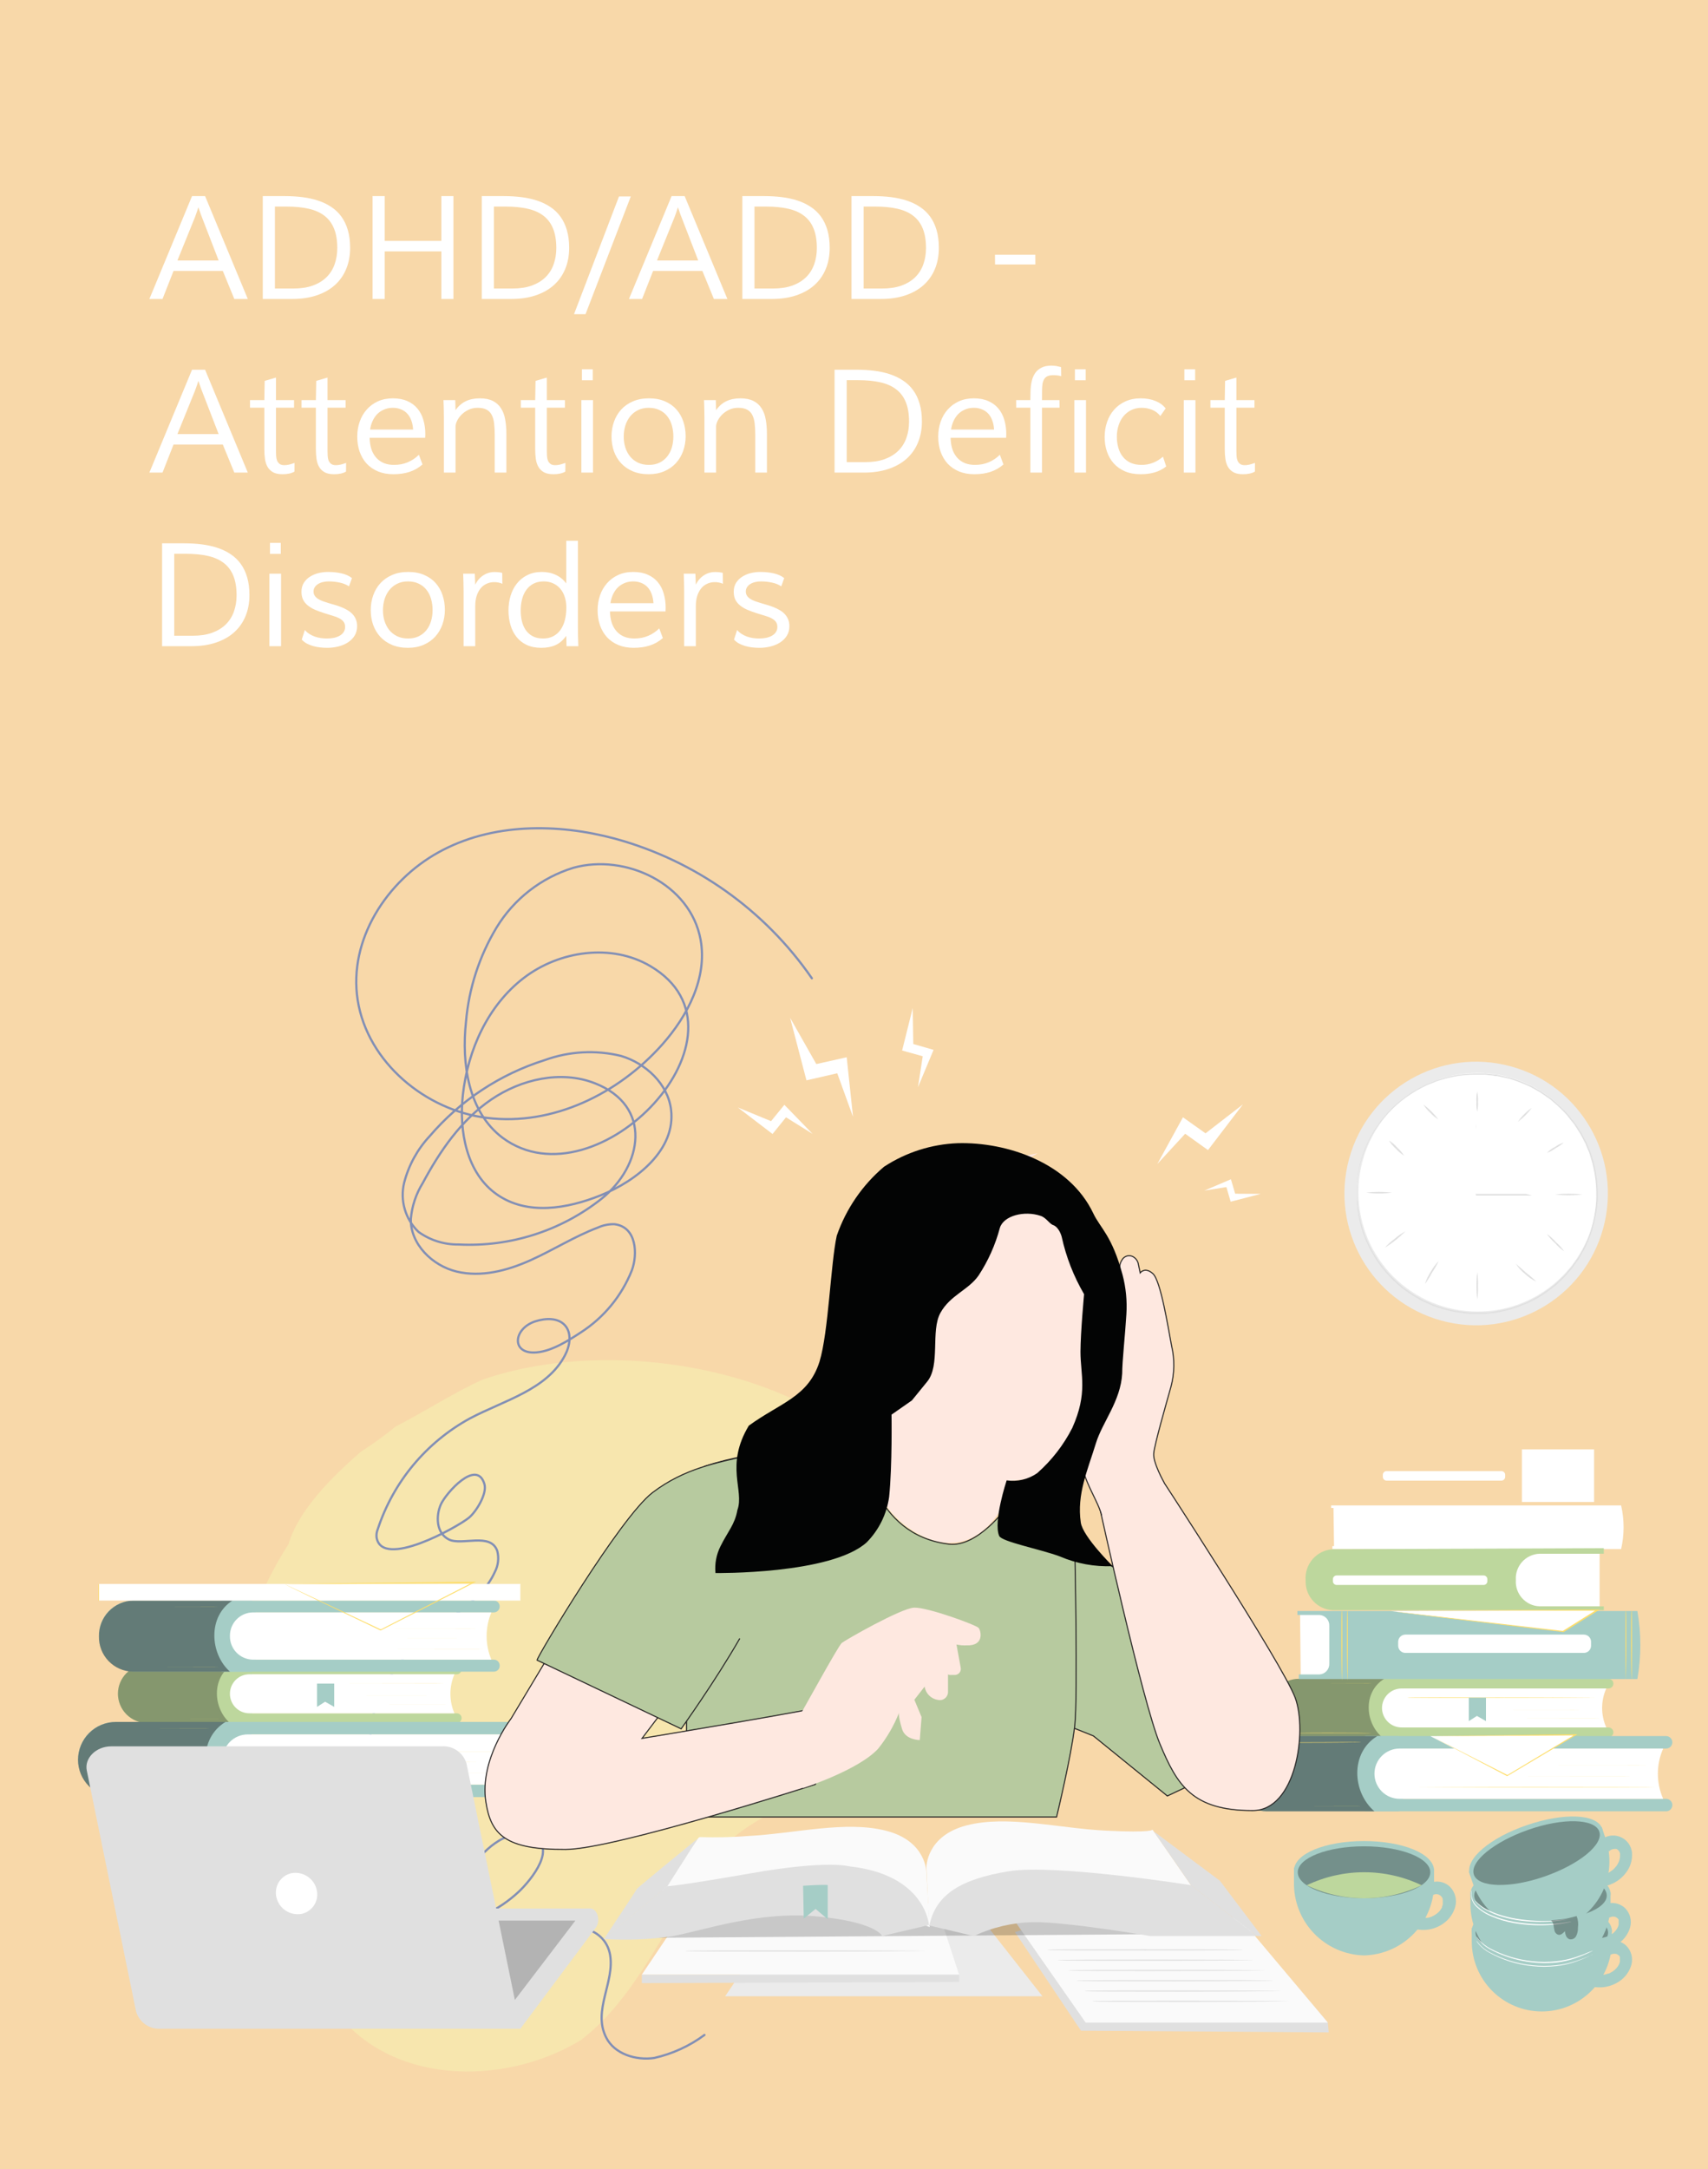 <svg width="208" height="264" viewBox="0 0 208 264" fill="none" xmlns="http://www.w3.org/2000/svg">
<rect x="0" y="0" width="208" height="264" fill="#808080" stroke="none"/>
<g clip-path="url(#clip0_1311_6188)">
<path fill-rule="evenodd" clip-rule="evenodd" d="M-0.93 -1.53H209.42V265.14H-0.93V-1.53Z" fill="#F8D8A9"/>
<path d="M19.791 36.39H18.192L23.385 23.87H24.976L30.178 36.39H28.536L27.134 32.977H21.133L19.791 36.39ZM21.605 31.704H26.627L24.615 26.502C24.569 26.393 24.52 26.267 24.469 26.123C24.417 25.974 24.369 25.834 24.323 25.702C24.265 25.547 24.211 25.39 24.159 25.229C24.102 25.413 24.045 25.587 23.987 25.754C23.942 25.897 23.89 26.04 23.833 26.184C23.781 26.321 23.741 26.43 23.712 26.51L21.605 31.704ZM32.001 23.87H34.71C35.455 23.87 36.169 23.913 36.851 24C37.533 24.085 38.166 24.226 38.751 24.421C39.342 24.616 39.875 24.874 40.35 25.195C40.832 25.51 41.242 25.903 41.58 26.373C41.918 26.837 42.179 27.384 42.363 28.015C42.546 28.64 42.638 29.357 42.638 30.165C42.638 31.116 42.477 31.976 42.156 32.744C41.841 33.507 41.38 34.16 40.772 34.705C40.17 35.244 39.431 35.659 38.553 35.952C37.682 36.244 36.693 36.39 35.587 36.39H32.001V23.87ZM33.48 35.117H35.724C36.636 35.117 37.427 34.997 38.098 34.756C38.768 34.51 39.324 34.169 39.766 33.733C40.207 33.297 40.534 32.779 40.746 32.177C40.964 31.569 41.073 30.907 41.073 30.191C41.073 29.25 40.941 28.459 40.677 27.817C40.414 27.169 40.021 26.648 39.499 26.252C38.983 25.857 38.339 25.573 37.565 25.401C36.796 25.229 35.905 25.143 34.89 25.143H33.48V35.117ZM46.851 36.39H45.372V23.87H46.851V29.322H53.747V23.87H55.218V36.39H53.747V30.595H46.851V36.39ZM58.674 23.87H61.383C62.128 23.87 62.842 23.913 63.524 24C64.206 24.085 64.839 24.226 65.424 24.421C66.015 24.616 66.548 24.874 67.023 25.195C67.505 25.51 67.915 25.903 68.253 26.373C68.591 26.837 68.852 27.384 69.036 28.015C69.219 28.64 69.311 29.357 69.311 30.165C69.311 31.116 69.15 31.976 68.829 32.744C68.514 33.507 68.052 34.16 67.445 34.705C66.843 35.244 66.103 35.659 65.226 35.952C64.355 36.244 63.366 36.39 62.26 36.39H58.674V23.87ZM60.153 35.117H62.397C63.309 35.117 64.1 34.997 64.771 34.756C65.441 34.51 65.997 34.169 66.439 33.733C66.88 33.297 67.207 32.779 67.419 32.177C67.637 31.569 67.746 30.907 67.746 30.191C67.746 29.25 67.614 28.459 67.35 27.817C67.087 27.169 66.694 26.648 66.172 26.252C65.656 25.857 65.011 25.573 64.237 25.401C63.469 25.229 62.578 25.143 61.563 25.143H60.153V35.117ZM69.904 38.239L75.381 23.913H76.817L71.306 38.239H69.904ZM78.193 36.39H76.594L81.787 23.87H83.378L88.58 36.39H86.938L85.536 32.977H79.534L78.193 36.39ZM80.007 31.704H85.029L83.017 26.502C82.971 26.393 82.922 26.267 82.871 26.123C82.819 25.974 82.77 25.834 82.725 25.702C82.667 25.547 82.613 25.39 82.561 25.229C82.504 25.413 82.447 25.587 82.389 25.754C82.343 25.897 82.292 26.04 82.234 26.184C82.183 26.321 82.143 26.43 82.114 26.51L80.007 31.704ZM90.403 23.87H93.112C93.857 23.87 94.571 23.913 95.253 24C95.935 24.085 96.568 24.226 97.153 24.421C97.743 24.616 98.277 24.874 98.752 25.195C99.234 25.51 99.644 25.903 99.982 26.373C100.32 26.837 100.581 27.384 100.765 28.015C100.948 28.64 101.04 29.357 101.04 30.165C101.04 31.116 100.879 31.976 100.558 32.744C100.243 33.507 99.781 34.16 99.174 34.705C98.572 35.244 97.832 35.659 96.955 35.952C96.084 36.244 95.095 36.39 93.989 36.39H90.403V23.87ZM91.882 35.117H94.126C95.038 35.117 95.829 34.997 96.5 34.756C97.17 34.51 97.726 34.169 98.168 33.733C98.609 33.297 98.936 32.779 99.148 32.177C99.366 31.569 99.475 30.907 99.475 30.191C99.475 29.25 99.343 28.459 99.079 27.817C98.816 27.169 98.423 26.648 97.901 26.252C97.385 25.857 96.74 25.573 95.966 25.401C95.198 25.229 94.307 25.143 93.292 25.143H91.882V35.117ZM103.697 23.87H106.405C107.15 23.87 107.864 23.913 108.546 24C109.228 24.085 109.862 24.226 110.447 24.421C111.037 24.616 111.57 24.874 112.046 25.195C112.527 25.51 112.937 25.903 113.276 26.373C113.614 26.837 113.875 27.384 114.058 28.015C114.241 28.64 114.333 29.357 114.333 30.165C114.333 31.116 114.173 31.976 113.852 32.744C113.536 33.507 113.075 34.16 112.467 34.705C111.865 35.244 111.126 35.659 110.249 35.952C109.377 36.244 108.389 36.39 107.282 36.39H103.697V23.87ZM105.176 35.117H107.42C108.331 35.117 109.122 34.997 109.793 34.756C110.464 34.51 111.02 34.169 111.461 33.733C111.903 33.297 112.229 32.779 112.441 32.177C112.659 31.569 112.768 30.907 112.768 30.191C112.768 29.25 112.636 28.459 112.373 27.817C112.109 27.169 111.716 26.648 111.195 26.252C110.679 25.857 110.034 25.573 109.26 25.401C108.492 25.229 107.6 25.143 106.586 25.143H105.176V35.117ZM121.178 32.185L121.169 31.007H126.079L126.088 32.185H121.178Z" fill="white"/>
<path d="M19.791 57.52H18.192L23.385 45H24.976L30.178 57.52H28.536L27.134 54.106H21.133L19.791 57.52ZM21.605 52.834H26.627L24.615 47.632C24.569 47.523 24.52 47.397 24.469 47.253C24.417 47.104 24.369 46.964 24.323 46.832C24.265 46.677 24.211 46.52 24.159 46.359C24.102 46.542 24.045 46.717 23.987 46.883C23.942 47.027 23.89 47.17 23.833 47.313C23.781 47.451 23.741 47.56 23.712 47.64L21.605 52.834ZM32.19 49.618H30.445V48.698H32.19L32.233 46.359L33.609 45.955V48.698H35.81V49.618H33.609V54.889C33.609 55.084 33.615 55.284 33.626 55.491C33.638 55.691 33.675 55.878 33.738 56.05C33.807 56.216 33.91 56.353 34.048 56.462C34.185 56.566 34.38 56.617 34.632 56.617C34.816 56.617 35.008 56.594 35.209 56.548C35.409 56.497 35.63 56.428 35.871 56.342L35.862 57.4C35.661 57.514 35.444 57.594 35.209 57.64C34.974 57.692 34.707 57.718 34.409 57.718C33.927 57.718 33.54 57.638 33.248 57.477C32.961 57.311 32.738 57.09 32.577 56.815C32.423 56.54 32.319 56.219 32.268 55.852C32.216 55.485 32.19 55.098 32.19 54.691V49.618ZM38.467 49.618H36.722V48.698H38.467L38.51 46.359L39.886 45.955V48.698H42.087V49.618H39.886V54.889C39.886 55.084 39.892 55.284 39.903 55.491C39.915 55.691 39.952 55.878 40.015 56.05C40.084 56.216 40.187 56.353 40.325 56.462C40.462 56.566 40.657 56.617 40.909 56.617C41.093 56.617 41.285 56.594 41.486 56.548C41.686 56.497 41.907 56.428 42.148 56.342L42.139 57.4C41.938 57.514 41.721 57.594 41.486 57.64C41.251 57.692 40.984 57.718 40.686 57.718C40.204 57.718 39.817 57.638 39.525 57.477C39.238 57.311 39.015 57.09 38.854 56.815C38.7 56.54 38.596 56.219 38.545 55.852C38.493 55.485 38.467 55.098 38.467 54.691V49.618ZM50.308 52.283L50.299 52.163C50.27 51.791 50.196 51.449 50.076 51.14C49.961 50.83 49.8 50.564 49.594 50.34C49.388 50.117 49.136 49.945 48.837 49.824C48.545 49.698 48.213 49.635 47.84 49.635C47.439 49.635 47.078 49.707 46.757 49.85C46.435 49.988 46.157 50.177 45.922 50.417C45.693 50.658 45.507 50.939 45.364 51.26C45.22 51.581 45.123 51.922 45.071 52.283H50.308ZM51.451 56.531C50.976 56.944 50.448 57.245 49.869 57.434C49.29 57.623 48.634 57.718 47.9 57.718C47.206 57.718 46.587 57.606 46.043 57.382C45.498 57.153 45.037 56.838 44.658 56.437C44.286 56.03 43.999 55.545 43.799 54.983C43.604 54.422 43.506 53.805 43.506 53.135C43.506 52.498 43.604 51.899 43.799 51.338C43.993 50.776 44.277 50.283 44.65 49.859C45.023 49.434 45.475 49.099 46.008 48.853C46.547 48.606 47.161 48.483 47.849 48.483C48.525 48.483 49.112 48.595 49.611 48.818C50.11 49.036 50.52 49.34 50.841 49.73C51.162 50.114 51.4 50.572 51.555 51.105C51.715 51.639 51.795 52.218 51.795 52.842C51.795 52.905 51.792 52.98 51.787 53.066C51.787 53.146 51.784 53.221 51.778 53.289H45.011L45.037 53.676C45.071 54.106 45.157 54.499 45.295 54.854C45.438 55.21 45.633 55.517 45.88 55.775C46.126 56.032 46.424 56.233 46.774 56.376C47.129 56.514 47.533 56.583 47.986 56.583C48.594 56.583 49.15 56.477 49.654 56.265C50.159 56.053 50.612 55.749 51.013 55.353L51.451 56.531ZM55.475 57.52H54.057V50.822C54.057 50.558 54.054 50.3 54.048 50.048C54.042 49.79 54.037 49.561 54.031 49.36C54.02 49.131 54.011 48.91 54.005 48.698H55.441L55.475 49.919C55.819 49.432 56.232 49.07 56.714 48.835C57.201 48.6 57.774 48.483 58.434 48.483C59.075 48.483 59.606 48.589 60.024 48.801C60.443 49.013 60.772 49.311 61.013 49.695C61.26 50.074 61.429 50.526 61.52 51.054C61.618 51.581 61.667 52.16 61.667 52.791V57.52H60.248V52.954C60.248 52.455 60.225 52.003 60.179 51.596C60.139 51.183 60.047 50.833 59.904 50.547C59.766 50.254 59.56 50.031 59.285 49.876C59.01 49.715 58.64 49.635 58.175 49.635C57.746 49.635 57.364 49.718 57.032 49.884C56.699 50.051 56.419 50.251 56.189 50.486C55.96 50.721 55.782 50.971 55.656 51.234C55.536 51.492 55.475 51.719 55.475 51.914V57.52ZM65.175 49.618H63.429V48.698H65.175L65.218 46.359L66.594 45.955V48.698H68.795V49.618H66.594V54.889C66.594 55.084 66.599 55.284 66.611 55.491C66.622 55.691 66.659 55.878 66.722 56.05C66.791 56.216 66.894 56.353 67.032 56.462C67.17 56.566 67.365 56.617 67.617 56.617C67.8 56.617 67.992 56.594 68.193 56.548C68.394 56.497 68.614 56.428 68.855 56.342L68.846 57.4C68.646 57.514 68.428 57.594 68.193 57.64C67.958 57.692 67.691 57.718 67.393 57.718C66.912 57.718 66.525 57.638 66.232 57.477C65.946 57.311 65.722 57.09 65.562 56.815C65.407 56.54 65.304 56.219 65.252 55.852C65.201 55.485 65.175 55.098 65.175 54.691V49.618ZM72.183 44.949V46.282H70.867V44.949H72.183ZM70.798 48.698H72.217V57.52H70.798V48.698ZM79.027 48.483C79.767 48.483 80.414 48.603 80.971 48.844C81.532 49.085 81.999 49.414 82.372 49.833C82.745 50.251 83.026 50.741 83.215 51.303C83.404 51.865 83.499 52.467 83.499 53.109C83.499 53.728 83.398 54.319 83.198 54.88C83.003 55.436 82.713 55.926 82.329 56.351C81.951 56.769 81.481 57.102 80.919 57.348C80.357 57.594 79.715 57.718 78.993 57.718C78.259 57.718 77.611 57.597 77.049 57.357C76.488 57.116 76.015 56.789 75.631 56.376C75.252 55.964 74.963 55.479 74.762 54.923C74.567 54.361 74.47 53.762 74.47 53.126C74.47 52.49 74.57 51.891 74.771 51.329C74.972 50.761 75.264 50.269 75.648 49.85C76.038 49.426 76.513 49.093 77.075 48.853C77.643 48.606 78.293 48.483 79.027 48.483ZM82.002 53.126C82.002 52.656 81.942 52.209 81.822 51.785C81.701 51.361 81.518 50.991 81.271 50.675C81.025 50.355 80.713 50.102 80.334 49.919C79.956 49.73 79.509 49.635 78.993 49.635C78.494 49.635 78.055 49.733 77.677 49.927C77.299 50.117 76.981 50.375 76.723 50.701C76.471 51.022 76.278 51.395 76.147 51.819C76.02 52.243 75.957 52.685 75.957 53.143C75.957 53.602 76.02 54.038 76.147 54.45C76.278 54.863 76.471 55.23 76.723 55.551C76.981 55.866 77.302 56.118 77.686 56.308C78.07 56.491 78.517 56.583 79.027 56.583C79.532 56.583 79.97 56.488 80.343 56.299C80.715 56.11 81.025 55.858 81.271 55.542C81.518 55.221 81.701 54.854 81.822 54.442C81.942 54.023 82.002 53.585 82.002 53.126ZM87.204 57.52H85.786V50.822C85.786 50.558 85.783 50.3 85.777 50.048C85.771 49.79 85.766 49.561 85.76 49.36C85.749 49.131 85.74 48.91 85.734 48.698H87.17L87.204 49.919C87.548 49.432 87.961 49.07 88.443 48.835C88.93 48.6 89.503 48.483 90.162 48.483C90.805 48.483 91.335 48.589 91.753 48.801C92.172 49.013 92.501 49.311 92.742 49.695C92.989 50.074 93.158 50.526 93.249 51.054C93.347 51.581 93.395 52.16 93.395 52.791V57.52H91.977V52.954C91.977 52.455 91.954 52.003 91.908 51.596C91.868 51.183 91.776 50.833 91.633 50.547C91.495 50.254 91.289 50.031 91.014 49.876C90.739 49.715 90.369 49.635 89.904 49.635C89.475 49.635 89.093 49.718 88.761 49.884C88.428 50.051 88.147 50.251 87.918 50.486C87.689 50.721 87.511 50.971 87.385 51.234C87.265 51.492 87.204 51.719 87.204 51.914V57.52ZM101.633 45H104.342C105.087 45 105.8 45.043 106.483 45.129C107.165 45.215 107.798 45.356 108.383 45.551C108.973 45.746 109.506 46.004 109.982 46.325C110.464 46.64 110.874 47.033 111.212 47.503C111.55 47.967 111.811 48.514 111.994 49.145C112.178 49.77 112.27 50.486 112.27 51.295C112.27 52.246 112.109 53.106 111.788 53.874C111.473 54.637 111.011 55.29 110.404 55.835C109.802 56.373 109.062 56.789 108.185 57.081C107.314 57.374 106.325 57.52 105.219 57.52H101.633V45ZM103.112 56.247H105.356C106.268 56.247 107.059 56.127 107.729 55.886C108.4 55.64 108.956 55.299 109.398 54.863C109.839 54.427 110.166 53.909 110.378 53.307C110.596 52.699 110.705 52.037 110.705 51.32C110.705 50.38 110.573 49.589 110.309 48.947C110.045 48.299 109.653 47.778 109.131 47.382C108.615 46.987 107.97 46.703 107.196 46.531C106.428 46.359 105.537 46.273 104.522 46.273H103.112V56.247ZM121.057 52.283L121.049 52.163C121.02 51.791 120.946 51.449 120.825 51.14C120.71 50.83 120.55 50.564 120.344 50.34C120.137 50.117 119.885 49.945 119.587 49.824C119.295 49.698 118.962 49.635 118.589 49.635C118.188 49.635 117.827 49.707 117.506 49.85C117.185 49.988 116.907 50.177 116.672 50.417C116.443 50.658 116.256 50.939 116.113 51.26C115.97 51.581 115.872 51.922 115.821 52.283H121.057ZM122.201 56.531C121.725 56.944 121.198 57.245 120.619 57.434C120.04 57.623 119.383 57.718 118.65 57.718C117.956 57.718 117.337 57.606 116.792 57.382C116.248 57.153 115.786 56.838 115.408 56.437C115.035 56.03 114.749 55.545 114.548 54.983C114.353 54.422 114.256 53.805 114.256 53.135C114.256 52.498 114.353 51.899 114.548 51.338C114.743 50.776 115.027 50.283 115.399 49.859C115.772 49.434 116.225 49.099 116.758 48.853C117.297 48.606 117.91 48.483 118.598 48.483C119.275 48.483 119.862 48.595 120.361 48.818C120.86 49.036 121.269 49.34 121.59 49.73C121.911 50.114 122.149 50.572 122.304 51.105C122.465 51.639 122.545 52.218 122.545 52.842C122.545 52.905 122.542 52.98 122.536 53.066C122.536 53.146 122.533 53.221 122.528 53.289H115.761L115.786 53.676C115.821 54.106 115.907 54.499 116.044 54.854C116.188 55.21 116.383 55.517 116.629 55.775C116.876 56.032 117.174 56.233 117.523 56.376C117.879 56.514 118.283 56.583 118.736 56.583C119.343 56.583 119.899 56.477 120.404 56.265C120.908 56.053 121.361 55.749 121.762 55.353L122.201 56.531ZM126.896 57.52H125.477V49.618H123.757L123.749 48.698H125.477L125.494 47.735C125.5 47.27 125.546 46.84 125.632 46.445C125.718 46.049 125.858 45.708 126.053 45.422C126.248 45.135 126.506 44.912 126.827 44.751C127.154 44.585 127.561 44.502 128.048 44.502C128.168 44.502 128.277 44.507 128.375 44.519C128.472 44.525 128.564 44.536 128.65 44.553C128.742 44.571 128.833 44.59 128.925 44.614C129.017 44.636 129.114 44.659 129.217 44.682L129.235 45.791C129.12 45.746 128.974 45.714 128.796 45.697C128.624 45.674 128.455 45.663 128.289 45.663C127.996 45.663 127.759 45.703 127.575 45.783C127.397 45.863 127.26 45.983 127.162 46.144C127.065 46.299 126.996 46.494 126.956 46.729C126.922 46.958 126.904 47.225 126.904 47.528L126.896 48.698H129.02L129.028 49.618H126.896V57.52ZM132.218 44.949V46.282H130.903V44.949H132.218ZM130.834 48.698H132.253V57.52H130.834V48.698ZM141.307 50.633C141.032 50.289 140.697 50.036 140.301 49.876C139.906 49.715 139.484 49.635 139.037 49.635C138.561 49.635 138.137 49.727 137.764 49.91C137.392 50.094 137.074 50.346 136.81 50.667C136.552 50.982 136.354 51.355 136.217 51.785C136.079 52.209 136.01 52.665 136.01 53.152C136.01 53.633 136.071 54.083 136.191 54.502C136.311 54.92 136.495 55.284 136.741 55.594C136.988 55.904 137.3 56.147 137.678 56.325C138.057 56.497 138.504 56.583 139.02 56.583C139.989 56.583 140.857 56.25 141.625 55.585L142.021 56.772C141.602 57.104 141.135 57.345 140.619 57.494C140.103 57.643 139.533 57.718 138.908 57.718C138.18 57.718 137.541 57.6 136.991 57.365C136.446 57.124 135.99 56.801 135.623 56.394C135.257 55.981 134.981 55.499 134.798 54.949C134.614 54.399 134.523 53.814 134.523 53.195C134.523 52.553 134.62 51.945 134.815 51.372C135.01 50.799 135.294 50.3 135.666 49.876C136.039 49.446 136.498 49.108 137.042 48.861C137.587 48.609 138.209 48.483 138.908 48.483C139.602 48.483 140.209 48.592 140.731 48.81C141.253 49.027 141.66 49.328 141.952 49.712L141.307 50.633ZM145.546 44.949V46.282H144.231V44.949H145.546ZM144.162 48.698H145.581V57.52H144.162V48.698ZM149.149 49.618H147.404V48.698H149.149L149.192 46.359L150.568 45.955V48.698H152.769V49.618H150.568V54.889C150.568 55.084 150.574 55.284 150.585 55.491C150.596 55.691 150.634 55.878 150.697 56.05C150.766 56.216 150.869 56.353 151.006 56.462C151.144 56.566 151.339 56.617 151.591 56.617C151.774 56.617 151.967 56.594 152.167 56.548C152.368 56.497 152.588 56.428 152.829 56.342L152.821 57.4C152.62 57.514 152.402 57.594 152.167 57.64C151.932 57.692 151.666 57.718 151.367 57.718C150.886 57.718 150.499 57.638 150.207 57.477C149.92 57.311 149.696 57.09 149.536 56.815C149.381 56.54 149.278 56.219 149.226 55.852C149.175 55.485 149.149 55.098 149.149 54.691V49.618Z" fill="white"/>
<path d="M19.74 66.13H22.448C23.193 66.13 23.907 66.173 24.589 66.259C25.271 66.345 25.905 66.486 26.489 66.681C27.08 66.876 27.613 67.133 28.089 67.454C28.57 67.77 28.98 68.162 29.319 68.632C29.657 69.097 29.918 69.644 30.101 70.275C30.284 70.9 30.376 71.616 30.376 72.424C30.376 73.376 30.216 74.236 29.895 75.004C29.579 75.766 29.118 76.42 28.51 76.965C27.908 77.503 27.169 77.919 26.292 78.211C25.42 78.504 24.432 78.65 23.325 78.65H19.74V66.13ZM21.219 77.377H23.463C24.374 77.377 25.165 77.257 25.836 77.016C26.507 76.77 27.063 76.429 27.504 75.993C27.946 75.557 28.272 75.038 28.484 74.437C28.702 73.829 28.811 73.167 28.811 72.45C28.811 71.51 28.679 70.719 28.416 70.077C28.152 69.429 27.759 68.908 27.238 68.512C26.722 68.117 26.077 67.833 25.303 67.661C24.535 67.489 23.643 67.403 22.629 67.403H21.219V77.377ZM34.194 66.079V67.412H32.878V66.079H34.194ZM32.809 69.828H34.228V78.65H32.809V69.828ZM42.5 71.367C42.191 71.155 41.818 71.003 41.382 70.911C40.947 70.814 40.494 70.765 40.024 70.765C39.76 70.765 39.517 70.794 39.293 70.851C39.069 70.908 38.874 70.991 38.708 71.1C38.548 71.204 38.419 71.332 38.321 71.487C38.23 71.636 38.184 71.805 38.184 71.995C38.184 72.195 38.232 72.367 38.33 72.51C38.427 72.654 38.559 72.78 38.725 72.889C38.892 72.992 39.087 73.087 39.31 73.173C39.534 73.253 39.772 73.33 40.024 73.405C40.253 73.474 40.497 73.545 40.755 73.62C41.018 73.694 41.279 73.783 41.537 73.886C41.795 73.984 42.042 74.101 42.277 74.239C42.512 74.371 42.718 74.528 42.896 74.712C43.079 74.895 43.222 75.11 43.326 75.357C43.435 75.603 43.489 75.887 43.489 76.208C43.489 76.655 43.386 77.045 43.179 77.377C42.973 77.704 42.701 77.976 42.363 78.194C42.024 78.412 41.638 78.575 41.202 78.684C40.766 78.793 40.319 78.848 39.86 78.848C39.557 78.848 39.256 78.831 38.958 78.796C38.66 78.762 38.373 78.704 38.098 78.624C37.828 78.544 37.576 78.441 37.341 78.315C37.112 78.188 36.914 78.031 36.748 77.842L37.126 76.681C37.281 76.864 37.461 77.022 37.668 77.154C37.874 77.286 38.095 77.394 38.33 77.481C38.571 77.561 38.817 77.621 39.069 77.661C39.322 77.695 39.568 77.713 39.809 77.713C40.13 77.713 40.425 77.684 40.694 77.627C40.964 77.564 41.196 77.475 41.391 77.36C41.592 77.24 41.746 77.094 41.855 76.922C41.97 76.744 42.027 76.54 42.027 76.311C42.027 76.047 41.964 75.835 41.838 75.675C41.712 75.508 41.537 75.368 41.314 75.253C41.09 75.133 40.824 75.03 40.514 74.944C40.204 74.852 39.869 74.749 39.508 74.634C39.078 74.497 38.688 74.353 38.339 74.204C37.995 74.05 37.702 73.872 37.461 73.671C37.221 73.471 37.034 73.239 36.903 72.975C36.776 72.705 36.713 72.387 36.713 72.02C36.713 71.613 36.805 71.258 36.989 70.954C37.178 70.65 37.424 70.401 37.728 70.206C38.032 70.005 38.376 69.856 38.76 69.759C39.15 69.662 39.545 69.613 39.946 69.613C40.537 69.613 41.081 69.67 41.58 69.785C42.085 69.894 42.512 70.086 42.861 70.361L42.5 71.367ZM49.706 69.613C50.445 69.613 51.093 69.733 51.649 69.974C52.211 70.215 52.678 70.544 53.051 70.963C53.423 71.381 53.704 71.871 53.893 72.433C54.083 72.995 54.177 73.597 54.177 74.239C54.177 74.858 54.077 75.448 53.876 76.01C53.681 76.566 53.392 77.056 53.008 77.481C52.629 77.899 52.159 78.231 51.598 78.478C51.036 78.724 50.394 78.848 49.672 78.848C48.938 78.848 48.29 78.727 47.728 78.487C47.166 78.246 46.694 77.919 46.309 77.506C45.931 77.094 45.642 76.609 45.441 76.053C45.246 75.491 45.149 74.892 45.149 74.256C45.149 73.62 45.249 73.021 45.45 72.459C45.65 71.891 45.943 71.398 46.327 70.98C46.716 70.556 47.192 70.223 47.754 69.983C48.322 69.736 48.972 69.613 49.706 69.613ZM52.681 74.256C52.681 73.786 52.621 73.339 52.5 72.915C52.38 72.49 52.197 72.121 51.95 71.805C51.704 71.484 51.391 71.232 51.013 71.049C50.635 70.859 50.187 70.765 49.672 70.765C49.173 70.765 48.734 70.862 48.356 71.057C47.977 71.246 47.659 71.504 47.401 71.831C47.149 72.152 46.957 72.525 46.825 72.949C46.699 73.373 46.636 73.815 46.636 74.273C46.636 74.732 46.699 75.168 46.825 75.58C46.957 75.993 47.149 76.36 47.401 76.681C47.659 76.996 47.98 77.248 48.364 77.438C48.748 77.621 49.196 77.713 49.706 77.713C50.21 77.713 50.649 77.618 51.021 77.429C51.394 77.24 51.704 76.987 51.95 76.672C52.197 76.351 52.38 75.984 52.5 75.572C52.621 75.153 52.681 74.715 52.681 74.256ZM57.875 78.65H56.456V71.952C56.456 71.59 56.45 71.229 56.439 70.868C56.427 70.507 56.416 70.16 56.404 69.828H57.823L57.875 71.16C58.115 70.673 58.442 70.295 58.855 70.025C59.267 69.756 59.726 69.621 60.231 69.621C60.563 69.621 60.873 69.656 61.159 69.725L61.176 71.057C61.056 70.994 60.91 70.945 60.738 70.911C60.566 70.871 60.383 70.851 60.188 70.851C59.844 70.851 59.528 70.92 59.242 71.057C58.955 71.189 58.712 71.381 58.511 71.633C58.31 71.886 58.153 72.192 58.038 72.553C57.929 72.915 57.875 73.319 57.875 73.766V78.65ZM68.993 78.65L68.958 77.386C68.586 77.913 68.153 78.289 67.66 78.512C67.172 78.736 66.591 78.848 65.914 78.848C65.232 78.848 64.639 78.73 64.134 78.495C63.636 78.254 63.223 77.928 62.896 77.515C62.569 77.102 62.326 76.621 62.165 76.07C62.005 75.514 61.925 74.924 61.925 74.299C61.925 73.68 62.008 73.09 62.174 72.528C62.346 71.96 62.601 71.461 62.939 71.031C63.283 70.596 63.707 70.252 64.212 70C64.722 69.742 65.312 69.613 65.983 69.613C66.619 69.613 67.19 69.733 67.694 69.974C68.204 70.215 68.626 70.561 68.958 71.014V65.821H70.377V76.449C70.383 76.793 70.388 77.162 70.394 77.558C70.406 77.953 70.417 78.317 70.429 78.65H68.993ZM66.138 77.713C66.602 77.713 67.009 77.624 67.359 77.446C67.714 77.263 68.01 77.008 68.245 76.681C68.485 76.348 68.666 75.95 68.786 75.486C68.907 75.021 68.967 74.505 68.967 73.938C68.967 73.462 68.901 73.029 68.769 72.639C68.643 72.25 68.46 71.917 68.219 71.642C67.978 71.361 67.689 71.146 67.35 70.997C67.012 70.842 66.634 70.765 66.215 70.765C65.728 70.765 65.307 70.859 64.951 71.049C64.602 71.238 64.312 71.493 64.083 71.814C63.853 72.135 63.684 72.51 63.575 72.94C63.467 73.365 63.412 73.815 63.412 74.29C63.412 74.737 63.458 75.168 63.55 75.58C63.647 75.993 63.802 76.357 64.014 76.672C64.232 76.987 64.513 77.24 64.857 77.429C65.206 77.618 65.633 77.713 66.138 77.713ZM79.578 73.413L79.569 73.293C79.54 72.92 79.466 72.579 79.345 72.27C79.231 71.96 79.07 71.694 78.864 71.47C78.657 71.246 78.405 71.075 78.107 70.954C77.815 70.828 77.482 70.765 77.11 70.765C76.708 70.765 76.347 70.837 76.026 70.98C75.705 71.118 75.427 71.307 75.192 71.547C74.963 71.788 74.777 72.069 74.633 72.39C74.49 72.711 74.392 73.052 74.341 73.413H79.578ZM80.721 77.661C80.245 78.074 79.718 78.375 79.139 78.564C78.56 78.753 77.904 78.848 77.17 78.848C76.476 78.848 75.857 78.736 75.313 78.512C74.768 78.283 74.306 77.968 73.928 77.567C73.556 77.159 73.269 76.675 73.068 76.113C72.873 75.552 72.776 74.935 72.776 74.265C72.776 73.628 72.873 73.029 73.068 72.468C73.263 71.906 73.547 71.413 73.92 70.989C74.292 70.564 74.745 70.229 75.278 69.983C75.817 69.736 76.43 69.613 77.118 69.613C77.795 69.613 78.382 69.725 78.881 69.948C79.38 70.166 79.79 70.47 80.111 70.859C80.432 71.244 80.669 71.702 80.824 72.235C80.985 72.768 81.065 73.347 81.065 73.972C81.065 74.035 81.062 74.11 81.056 74.196C81.056 74.276 81.054 74.351 81.048 74.419H74.281L74.306 74.806C74.341 75.236 74.427 75.629 74.564 75.984C74.708 76.34 74.903 76.646 75.149 76.904C75.396 77.162 75.694 77.363 76.043 77.506C76.399 77.644 76.803 77.713 77.256 77.713C77.864 77.713 78.42 77.607 78.924 77.394C79.428 77.182 79.881 76.879 80.283 76.483L80.721 77.661ZM84.737 78.65H83.318V71.952C83.318 71.59 83.312 71.229 83.301 70.868C83.289 70.507 83.278 70.16 83.266 69.828H84.685L84.737 71.16C84.977 70.673 85.304 70.295 85.717 70.025C86.13 69.756 86.588 69.621 87.093 69.621C87.425 69.621 87.735 69.656 88.021 69.725L88.039 71.057C87.918 70.994 87.772 70.945 87.6 70.911C87.428 70.871 87.245 70.851 87.05 70.851C86.706 70.851 86.391 70.92 86.104 71.057C85.817 71.189 85.574 71.381 85.373 71.633C85.172 71.886 85.015 72.192 84.9 72.553C84.791 72.915 84.737 73.319 84.737 73.766V78.65ZM95.141 71.367C94.832 71.155 94.459 71.003 94.023 70.911C93.588 70.814 93.135 70.765 92.665 70.765C92.401 70.765 92.157 70.794 91.934 70.851C91.71 70.908 91.515 70.991 91.349 71.1C91.189 71.204 91.059 71.332 90.962 71.487C90.87 71.636 90.825 71.805 90.825 71.995C90.825 72.195 90.873 72.367 90.971 72.51C91.068 72.654 91.2 72.78 91.366 72.889C91.532 72.992 91.727 73.087 91.951 73.173C92.174 73.253 92.412 73.33 92.665 73.405C92.894 73.474 93.138 73.545 93.395 73.62C93.659 73.694 93.92 73.783 94.178 73.886C94.436 73.984 94.682 74.101 94.918 74.239C95.153 74.371 95.359 74.528 95.537 74.712C95.72 74.895 95.863 75.11 95.966 75.357C96.075 75.603 96.13 75.887 96.13 76.208C96.13 76.655 96.027 77.045 95.82 77.377C95.614 77.704 95.342 77.976 95.003 78.194C94.665 78.412 94.278 78.575 93.843 78.684C93.407 78.793 92.96 78.848 92.501 78.848C92.197 78.848 91.897 78.831 91.598 78.796C91.3 78.762 91.014 78.704 90.739 78.624C90.469 78.544 90.217 78.441 89.982 78.315C89.752 78.188 89.555 78.031 89.388 77.842L89.767 76.681C89.922 76.864 90.102 77.022 90.309 77.154C90.515 77.286 90.736 77.394 90.971 77.481C91.212 77.561 91.458 77.621 91.71 77.661C91.962 77.695 92.209 77.713 92.45 77.713C92.771 77.713 93.066 77.684 93.335 77.627C93.605 77.564 93.837 77.475 94.032 77.36C94.232 77.24 94.387 77.094 94.496 76.922C94.611 76.744 94.668 76.54 94.668 76.311C94.668 76.047 94.605 75.835 94.479 75.675C94.353 75.508 94.178 75.368 93.954 75.253C93.731 75.133 93.464 75.03 93.155 74.944C92.845 74.852 92.51 74.749 92.149 74.634C91.719 74.497 91.329 74.353 90.979 74.204C90.635 74.05 90.343 73.872 90.102 73.671C89.862 73.471 89.675 73.239 89.543 72.975C89.417 72.705 89.354 72.387 89.354 72.02C89.354 71.613 89.446 71.258 89.629 70.954C89.819 70.65 90.065 70.401 90.369 70.206C90.673 70.005 91.016 69.856 91.401 69.759C91.79 69.662 92.186 69.613 92.587 69.613C93.178 69.613 93.722 69.67 94.221 69.785C94.725 69.894 95.153 70.086 95.502 70.361L95.141 71.367Z" fill="white"/>
<path d="M58.76 167.92C75.88 162.02 102.55 167.06 112 183.62C116.4 190.5 117.59 199.33 113.09 206.47C105.78 220.6 90.72 216.66 84.2 230.25C79.98 236.46 76.81 243.66 70.73 248.31C61.28 254.05 47 253.86 40.33 244.04C29.99 230.85 28.33 218.42 29.26 201.94C30.38 196.963 32.37 192.224 35.14 187.94C36.34 183.79 40.47 179.73 43.91 176.72C45.36 175.79 46.91 174.67 48.18 173.63C51.7 171.82 55.43 169.41 58.76 167.92Z" fill="#F7E6AE"/>
<path d="M98.87 119.07C93.126 110.75 84.625 104.728 74.87 102.07C67.87 100.19 59.87 100.15 53.4 103.74C47.13 107.2 42.4 114.37 43.56 121.74C44.77 129.33 51.86 135.15 59.3 136.06C67.3 137.06 75.3 133.13 80.63 127.15C83.75 123.64 86.16 119 85.32 114.38C84.07 107.55 76.15 103.86 69.83 105.62C65.919 106.82 62.584 109.414 60.46 112.91C58.366 116.39 57.097 120.304 56.75 124.35C56.19 129.49 57.04 135.35 61.2 138.48C72.73 147.02 92.94 125.68 79.2 117.59C74.48 114.8 68.12 115.7 63.77 119.04C59.42 122.38 56.98 127.78 56.37 133.23C55.87 137.7 56.83 142.82 60.53 145.39C64.23 147.96 69.07 147.12 73.14 145.49C77.65 143.68 82.32 139.87 81.72 135.05C81.33 131.92 78.65 129.42 75.63 128.52C72.548 127.769 69.312 127.946 66.33 129.03C60.89 130.743 56.04 133.948 52.33 138.28C50.838 139.878 49.769 141.824 49.22 143.94C48.958 145.006 48.982 146.122 49.29 147.175C49.597 148.228 50.176 149.182 50.97 149.94C52.391 150.959 54.102 151.495 55.85 151.47C62.137 151.789 68.326 149.809 73.26 145.9C78.26 141.9 79.53 134.59 72.4 131.83C68.28 130.24 63.46 131.35 59.82 133.83C56.18 136.31 53.58 140.08 51.49 143.98C50.662 145.307 50.162 146.812 50.03 148.37C49.97 151.43 52.65 154.06 55.63 154.77C58.61 155.48 61.75 154.66 64.55 153.41C67.35 152.16 69.95 150.49 72.81 149.41C73.437 149.124 74.121 148.984 74.81 149C77.54 149.3 77.68 152.66 76.94 154.63C75.71 157.723 73.546 160.355 70.75 162.16C69.23 163.16 67.24 164.43 65.38 164.6C62.2 164.9 62.47 161.72 65.17 160.83C66.4 160.43 67.94 160.35 68.8 161.31C69.66 162.27 69.41 163.81 68.8 164.96C66.62 169.15 61.41 170.43 57.24 172.63C51.913 175.538 47.894 180.365 46 186.13C45.869 186.446 45.82 186.79 45.86 187.13C46.52 191.03 55.71 185.86 57.1 184.73C57.98 184.01 59.35 181.81 58.99 180.62C58.04 177.48 54.28 181.76 53.68 183.12C53.08 184.48 53.09 186.61 54.68 187.38C56.27 188.15 59.77 186.47 60.56 188.78C60.781 189.638 60.674 190.547 60.26 191.33C58.66 194.87 54.95 196.64 52.06 198.94C48.763 201.577 46.398 205.201 45.31 209.28C45.039 210.046 45.008 210.876 45.22 211.66C46.04 213.93 49.49 213.48 51.4 214.96C53.72 216.76 52.82 220.45 51.4 223.02C49.98 225.59 48.21 228.58 49.4 231.25C49.871 232.085 50.556 232.779 51.383 233.262C52.211 233.745 53.152 234 54.11 234C57.48 234.19 60.75 232.5 63.17 230.25C64.65 228.86 68.17 224.59 64.53 223.44C61.53 222.52 58.78 225.26 57.01 227.83C55.869 229.308 55.057 231.013 54.63 232.83C53.96 236.64 56.8 239.24 60.51 238.37C63.32 237.72 65.57 235.56 68.35 234.77C70.85 234.06 73.78 235.12 74.29 237.89C74.89 241.24 72.14 244.71 73.82 247.99C74.82 249.99 77.43 250.81 79.67 250.48C81.882 249.981 83.966 249.028 85.79 247.68" stroke="#828FB5" stroke-width="0.27" stroke-linecap="round" stroke-linejoin="round"/>
<path d="M103.88 135.93L103.11 128.68L99.41 129.51L96.22 123.88L98.21 131.49L101.96 130.63L103.88 135.93Z" fill="white"/>
<path d="M98.96 138.01L95.52 134.47L93.9 136.46L89.85 134.79L94.08 138.02L95.72 135.99L98.96 138.01Z" fill="white"/>
<path d="M111.79 132.33L113.69 127.78L111.22 127.07L111.15 122.69L109.86 127.86L112.37 128.56L111.79 132.33Z" fill="white"/>
<path d="M140.94 141.67L144.06 135.99L146.81 137.94L151.36 134.42L147.11 139.98L144.33 137.99L140.94 141.67Z" fill="white"/>
<path d="M146.67 144.91L149.9 143.53L150.42 145.29L153.53 145.31L149.87 146.26L149.35 144.48L146.67 144.91Z" fill="white"/>
<path d="M88.31 242.97L94.05 234.43L120.17 234.35L126.95 242.97H88.31Z" fill="#EBEBEB"/>
<path d="M78.16 240.34L83.9 231.8L113.97 231.7L116.8 240.34H78.16Z" fill="#FAFAFA"/>
<path d="M78.16 240.34V241.37L116.8 241.23V240.34H78.16Z" fill="#E0E0E0"/>
<path d="M112.67 237.46C112.67 237.46 106.14 237.54 98.08 237.54C90.02 237.54 83.49 237.54 83.49 237.46C83.49 237.38 90.02 237.39 98.08 237.39C106.14 237.39 112.67 237.42 112.67 237.46Z" fill="#E0E0E0"/>
<path d="M123.6 235.16L131.64 247.16L161.81 247.37L161.7 246.17L151.77 234.52L133.95 232.01L123.6 235.16Z" fill="#E0E0E0"/>
<path d="M123.66 233.93L132.21 246.17H161.7L151.06 233.53L133.23 231.02L123.66 233.93Z" fill="#FAFAFA"/>
<path d="M156.92 243.58C156.92 243.58 151.57 243.66 144.98 243.66C138.39 243.66 133.04 243.66 133.04 243.58C133.04 243.5 138.39 243.51 144.98 243.51C151.57 243.51 156.92 243.54 156.92 243.58Z" fill="#E0E0E0"/>
<path d="M156 242.33C156 242.33 150.66 242.41 144.06 242.41C137.46 242.41 132.12 242.41 132.12 242.33C132.12 242.25 137.47 242.26 144.06 242.26C150.65 242.26 156 242.29 156 242.33Z" fill="#E0E0E0"/>
<path d="M155 241.08C155 241.08 149.66 241.15 143.07 241.15C136.48 241.15 131.13 241.15 131.13 241.08C131.13 241.01 136.47 241 143.07 241C149.67 241 155 241 155 241.08Z" fill="#E0E0E0"/>
<path d="M154 239.83C154 239.83 148.66 239.9 142.06 239.9C135.46 239.9 130.13 239.9 130.13 239.83C130.13 239.76 135.47 239.75 142.06 239.75C148.65 239.75 154 239.79 154 239.83Z" fill="#E0E0E0"/>
<path d="M152.69 238.58C152.69 238.58 147.35 238.65 140.75 238.65C134.15 238.65 128.82 238.65 128.82 238.58C128.82 238.51 134.16 238.5 140.75 238.5C147.34 238.5 152.69 238.53 152.69 238.58Z" fill="#E0E0E0"/>
<path d="M151.39 237.32C151.39 237.37 146.05 237.4 139.46 237.4C132.87 237.4 127.52 237.4 127.52 237.32C127.52 237.24 132.86 237.25 139.46 237.25C146.06 237.25 151.39 237.28 151.39 237.32Z" fill="#E0E0E0"/>
<path d="M195.24 149.486C197.572 140.939 192.534 132.121 183.988 129.789C175.441 127.458 166.623 132.496 164.292 141.042C161.96 149.588 166.998 158.407 175.544 160.738C184.091 163.07 192.909 158.032 195.24 149.486Z" fill="#EBEBEB"/>
<path d="M179.95 159.63C187.969 159.63 194.47 153.129 194.47 145.11C194.47 137.091 187.969 130.59 179.95 130.59C171.931 130.59 165.43 137.091 165.43 145.11C165.43 153.129 171.931 159.63 179.95 159.63Z" fill="white"/>
<path d="M165.28 144.24V145.69C165.28 145.87 165.28 146.08 165.33 146.3C165.38 146.52 165.33 146.76 165.39 147.02C165.45 147.28 165.49 147.54 165.53 147.83C165.776 149.225 166.235 150.574 166.89 151.83C167.741 153.488 168.902 154.968 170.31 156.19L170.91 156.7C171.12 156.86 171.34 157.01 171.56 157.16C171.782 157.325 172.013 157.478 172.25 157.62L172.97 158.03L173.35 158.24L173.74 158.41L174.54 158.76C174.81 158.87 175.09 158.95 175.38 159.05C175.662 159.15 175.949 159.233 176.24 159.3C176.838 159.456 177.446 159.569 178.06 159.64C178.37 159.64 178.69 159.72 179 159.74H180.45H180.94C181.27 159.74 181.6 159.69 181.94 159.64C182.616 159.538 183.284 159.391 183.94 159.2L184.43 159.06L184.68 158.98L184.92 158.89L185.92 158.5C186.24 158.35 186.55 158.18 186.86 158.02C187.02 157.93 187.18 157.86 187.33 157.76L187.78 157.47C188.383 157.076 188.96 156.645 189.51 156.18L190.3 155.42L190.5 155.23L190.68 155.02L191.04 154.59L191.41 154.17L191.73 153.71L192.05 153.25L192.22 153.02L192.36 152.77L192.92 151.77C193.07 151.43 193.22 151.08 193.38 150.77C193.935 149.318 194.272 147.791 194.38 146.24C194.463 144.686 194.311 143.129 193.93 141.62C193.82 141.25 193.71 140.88 193.61 140.52C193.51 140.16 193.32 139.82 193.18 139.46L193.08 139.2L192.95 138.95L192.69 138.45L192.42 137.96L192.12 137.49L191.82 137.02L191.67 136.79L191.49 136.58C191.26 136.29 191.04 136 190.81 135.72C190.329 135.182 189.811 134.677 189.26 134.21L188.85 133.86C188.713 133.748 188.57 133.644 188.42 133.55C188.13 133.35 187.85 133.14 187.55 132.95L186.65 132.44L186.42 132.31L186.19 132.2L185.72 132C185.103 131.726 184.468 131.492 183.82 131.3C183.5 131.21 183.17 131.15 182.82 131.08L182.34 130.97C182.18 130.97 182.01 130.97 181.85 130.91L180.85 130.8C180.53 130.8 180.21 130.8 179.9 130.8C179.282 130.79 178.664 130.82 178.05 130.89C177.751 130.921 177.454 130.968 177.16 131.03C176.87 131.09 176.57 131.13 176.29 131.21L175.45 131.45L175.04 131.57L174.65 131.73L173.87 132.04C173.61 132.14 173.38 132.29 173.14 132.4L172.43 132.78L171.77 133.2C170.2 134.224 168.841 135.541 167.77 137.08C166.965 138.233 166.338 139.5 165.91 140.84C165.81 141.097 165.73 141.361 165.67 141.63C165.61 141.88 165.56 142.11 165.51 142.33C165.46 142.55 165.41 142.75 165.38 142.93L165.31 143.44L165.22 144.13V144.36C165.216 144.284 165.216 144.207 165.22 144.13L165.29 143.43L165.35 142.92C165.35 142.74 165.43 142.54 165.47 142.32C165.51 142.1 165.57 141.86 165.62 141.61C165.67 141.36 165.78 141.1 165.86 140.82C166.281 139.47 166.905 138.192 167.71 137.03C168.779 135.479 170.137 134.148 171.71 133.11L172.38 132.68C172.61 132.54 172.85 132.42 173.09 132.3C173.33 132.18 173.57 132.03 173.83 131.93L174.61 131.61L175.01 131.45L175.43 131.33L176.27 131.08C176.55 131.01 176.85 130.96 177.15 130.9C177.447 130.837 177.748 130.791 178.05 130.76C178.667 130.686 179.289 130.653 179.91 130.66C180.23 130.66 180.55 130.66 180.91 130.66L181.91 130.77C182.08 130.77 182.24 130.77 182.4 130.83L182.88 130.94C183.21 131.01 183.54 131.07 183.88 131.16C184.535 131.35 185.176 131.584 185.8 131.86L186.27 132.07L186.51 132.17L186.74 132.3L187.65 132.82C187.95 133.01 188.24 133.22 188.53 133.42C188.82 133.62 188.83 133.62 188.97 133.74L189.38 134.09C189.935 134.563 190.459 135.071 190.95 135.61L191.64 136.48L191.81 136.7L191.97 136.93L192.27 137.4L192.58 137.88L192.85 138.38L193.11 138.88L193.24 139.14L193.35 139.4C193.49 139.75 193.64 140.11 193.78 140.47L194.11 141.58C194.492 143.106 194.643 144.68 194.56 146.25C194.434 147.821 194.077 149.364 193.5 150.83C193.34 151.18 193.18 151.54 193.03 151.89L192.46 152.89L192.32 153.14L192.16 153.37L191.83 153.84L191.5 154.3L191.14 154.73L190.77 155.15L190.59 155.36L190.39 155.56L189.59 156.33C189.033 156.802 188.445 157.236 187.83 157.63L187.38 157.92C187.23 158.02 187.06 158.09 186.91 158.18C186.59 158.34 186.28 158.52 185.91 158.66L184.91 159.06L184.67 159.16L184.42 159.23L183.92 159.38C183.264 159.571 182.596 159.718 181.92 159.82C181.59 159.82 181.25 159.88 180.92 159.91H180.43H179C178.67 159.91 178.36 159.84 178 159.8C177.382 159.733 176.771 159.619 176.17 159.46C175.871 159.395 175.577 159.308 175.29 159.2C175.01 159.1 174.72 159.03 174.45 158.91L173.65 158.56L173.25 158.38L172.88 158.17L172.14 157.75C171.906 157.608 171.679 157.455 171.46 157.29C171.23 157.13 171.01 156.98 170.8 156.82L170.2 156.31C168.784 155.074 167.619 153.577 166.77 151.9C166.122 150.643 165.671 149.294 165.43 147.9C165.43 147.61 165.31 147.34 165.3 147.08L165.24 146.36C165.24 146.14 165.24 145.94 165.24 145.75C165.24 145.56 165.24 145.39 165.24 145.23C165.24 145.07 165.24 144.7 165.24 144.54C165.246 144.439 165.26 144.339 165.28 144.24Z" fill="#E0E0E0"/>
<path d="M186.56 145.51C186.387 145.52 186.213 145.52 186.04 145.51H184.62H179.85H179.75V144.46C179.75 142.35 179.75 140.46 179.75 139.05C179.75 138.38 179.75 137.83 179.75 137.41C179.727 137.207 179.727 137.002 179.75 136.8C179.763 137.003 179.763 137.207 179.75 137.41C179.75 137.83 179.75 138.41 179.75 139.05C179.75 140.43 179.75 142.35 179.75 144.46V145.41L179.66 145.32C181.55 145.32 183.23 145.32 184.43 145.32H185.85L186.56 145.51Z" fill="#E0E0E0"/>
<path d="M179.89 132.86C179.986 133.259 180.019 133.67 179.99 134.08C180.02 134.493 179.986 134.907 179.89 135.31C179.8 134.906 179.77 134.492 179.8 134.08C179.77 133.671 179.8 133.26 179.89 132.86Z" fill="#E0E0E0"/>
<path d="M186.55 134.83C186.07 135.483 185.493 136.06 184.84 136.54C185.306 135.875 185.884 135.296 186.55 134.83Z" fill="#E0E0E0"/>
<path d="M190.44 139.08C190.13 139.336 189.795 139.561 189.44 139.75C189.112 139.986 188.756 140.181 188.38 140.33C188.665 140.024 189.004 139.773 189.38 139.59C189.699 139.356 190.058 139.183 190.44 139.08Z" fill="#E0E0E0"/>
<path d="M192.72 145.38C191.607 145.513 190.483 145.513 189.37 145.38C190.484 145.26 191.607 145.26 192.72 145.38Z" fill="#E0E0E0"/>
<path d="M169.52 145.16C168.471 145.293 167.409 145.293 166.36 145.16C167.41 145.04 168.47 145.04 169.52 145.16Z" fill="#E0E0E0"/>
<path d="M171.16 149.86C170.405 150.623 169.562 151.294 168.65 151.86C169.009 151.454 169.411 151.088 169.85 150.77C170.25 150.417 170.689 150.111 171.16 149.86Z" fill="#E0E0E0"/>
<path d="M175.21 153.49C174.968 153.978 174.694 154.449 174.39 154.9C174.136 155.38 173.849 155.841 173.53 156.28C173.693 155.757 173.928 155.258 174.23 154.8C174.49 154.317 174.82 153.876 175.21 153.49Z" fill="#E0E0E0"/>
<path d="M179.89 158.17C179.77 157.06 179.77 155.94 179.89 154.83C179.986 155.381 180.02 155.941 179.99 156.5C180.02 157.059 179.987 157.619 179.89 158.17Z" fill="#E0E0E0"/>
<path d="M187.1 156C186.592 155.76 186.126 155.439 185.72 155.05C185.278 154.705 184.899 154.285 184.6 153.81C184.6 153.81 185.16 154.31 185.85 154.91C186.29 155.246 186.707 155.61 187.1 156Z" fill="#E0E0E0"/>
<path d="M190.49 152.3C190.076 152.019 189.703 151.682 189.38 151.3C188.999 150.975 188.663 150.602 188.38 150.19C188.787 150.476 189.156 150.812 189.48 151.19C189.861 151.517 190.2 151.89 190.49 152.3Z" fill="#E0E0E0"/>
<path d="M171 140.66C170.625 140.433 170.288 140.15 170 139.82C169.668 139.531 169.382 139.194 169.15 138.82C169.527 139.048 169.864 139.335 170.15 139.67C170.474 139.963 170.759 140.296 171 140.66Z" fill="#E0E0E0"/>
<path d="M175.18 136.26C174.809 136.036 174.472 135.76 174.18 135.44C173.857 135.148 173.578 134.811 173.35 134.44C174.027 134.947 174.629 135.546 175.14 136.22L175.18 136.26Z" fill="#E0E0E0"/>
<path d="M162.46 188.31L162.39 183.39H165.57L165.69 188.31H162.46Z" fill="white"/>
<path d="M162.11 183.23H197.42C197.82 184.977 197.82 186.793 197.42 188.54H162.26V188.18H164.41C164.651 188.183 164.885 188.098 165.069 187.942C165.253 187.786 165.374 187.568 165.41 187.33V184.39C165.374 184.152 165.253 183.934 165.069 183.778C164.885 183.622 164.651 183.537 164.41 183.54H162.11V183.23Z" fill="white"/>
<path d="M195.3 185.07H169.92C169.611 185.07 169.36 185.321 169.36 185.63V185.94C169.36 186.249 169.611 186.5 169.92 186.5H195.3C195.609 186.5 195.86 186.249 195.86 185.94V185.63C195.86 185.321 195.609 185.07 195.3 185.07Z" fill="white"/>
<path d="M194.13 176.41V182.81H185.34V176.41H194.13Z" fill="white"/>
<path d="M182.84 179.05H168.86C168.606 179.05 168.4 179.256 168.4 179.51V179.75C168.4 180.004 168.606 180.21 168.86 180.21H182.84C183.094 180.21 183.3 180.004 183.3 179.75V179.51C183.3 179.256 183.094 179.05 182.84 179.05Z" fill="white"/>
<path d="M171 211.43H158.2C157.258 211.43 156.355 211.056 155.69 210.39C155.024 209.725 154.65 208.822 154.65 207.88C154.65 206.939 155.024 206.036 155.69 205.37C156.355 204.704 157.258 204.33 158.2 204.33H171V211.43Z" fill="#BDD79D"/>
<path d="M195.89 205.51H167.44V204.33H195.89C196.046 204.33 196.196 204.392 196.307 204.503C196.418 204.614 196.48 204.764 196.48 204.92C196.477 205.076 196.414 205.224 196.304 205.334C196.194 205.445 196.046 205.507 195.89 205.51Z" fill="#BDD79D"/>
<path d="M195.89 211.43H167.44V210.25H195.89C196.046 210.253 196.194 210.316 196.304 210.426C196.414 210.536 196.477 210.684 196.48 210.84C196.48 210.917 196.465 210.994 196.435 211.066C196.405 211.137 196.362 211.202 196.307 211.257C196.252 211.312 196.187 211.355 196.116 211.385C196.044 211.415 195.967 211.43 195.89 211.43Z" fill="#BDD79D"/>
<path d="M195.61 210.25H170.68C170.05 210.25 169.446 210 169 209.556C168.554 209.112 168.302 208.509 168.3 207.88C168.302 207.25 168.554 206.647 169 206.203C169.446 205.759 170.05 205.51 170.68 205.51H195.61C195.278 206.256 195.107 207.063 195.107 207.88C195.107 208.696 195.278 209.504 195.61 210.25Z" fill="white"/>
<g opacity="0.3">
<path d="M168.3 211.43H158.19C157.246 211.43 156.34 211.055 155.673 210.387C155.005 209.72 154.63 208.814 154.63 207.87C154.63 206.931 155.003 206.031 155.667 205.367C156.331 204.703 157.231 204.33 158.17 204.33H168.58C166 205.89 166.19 209.62 168.3 211.43Z" fill="black"/>
</g>
<path d="M192.58 208.1C192.58 208.1 187.46 208.1 181.15 208.1C187.46 208.1 192.58 208.08 192.58 208.1Z" fill="#FEDE6B"/>
<path d="M194.93 209.16C194.93 209.16 189.81 209.16 183.5 209.16C189.81 209.16 194.93 209.13 194.93 209.16Z" fill="#FEDE6B"/>
<path d="M194.24 206.6C194.24 206.6 189.12 206.65 182.81 206.65C176.5 206.65 171.38 206.65 171.38 206.6C171.38 206.55 176.5 206.6 182.81 206.6C189.12 206.6 194.24 206.58 194.24 206.6Z" fill="#FEDE6B"/>
<path d="M167.05 210.94C167.05 210.94 164.66 210.94 161.7 210.94C158.74 210.94 156.35 210.94 156.35 210.94C156.35 210.94 158.75 210.89 161.7 210.89C164.65 210.89 167.05 210.91 167.05 210.94Z" fill="#FEDE6B"/>
<path d="M167.05 204.92C167.05 204.92 164.66 204.92 161.7 204.92C158.74 204.92 156.35 204.92 156.35 204.92C156.35 204.92 158.75 204.92 161.7 204.92C164.65 204.92 167.05 204.89 167.05 204.92Z" fill="#FEDE6B"/>
<path d="M170.21 220.46H154.34C153.127 220.457 151.965 219.973 151.108 219.115C150.251 218.256 149.77 217.093 149.77 215.88C149.77 214.667 150.251 213.503 151.108 212.645C151.965 211.786 153.127 211.302 154.34 211.3H170.21C170.29 211.3 170.369 211.316 170.443 211.346C170.517 211.377 170.585 211.422 170.641 211.478C170.698 211.535 170.743 211.602 170.774 211.676C170.804 211.75 170.82 211.83 170.82 211.91V219.85C170.82 219.93 170.804 220.009 170.774 220.083C170.743 220.157 170.698 220.224 170.641 220.281C170.585 220.338 170.517 220.383 170.443 220.413C170.369 220.444 170.29 220.46 170.21 220.46Z" fill="#A5CDC6"/>
<path d="M202.9 212.82H166.26V211.3H202.9C203.101 211.302 203.292 211.383 203.434 211.525C203.576 211.667 203.657 211.859 203.66 212.06C203.66 212.261 203.58 212.455 203.437 212.597C203.295 212.74 203.101 212.82 202.9 212.82Z" fill="#A5CDC6"/>
<path d="M202.9 220.46H166.26V218.94H202.9C203.101 218.94 203.295 219.02 203.437 219.163C203.58 219.305 203.66 219.498 203.66 219.7C203.66 219.902 203.58 220.095 203.437 220.237C203.295 220.38 203.101 220.46 202.9 220.46Z" fill="#A5CDC6"/>
<path d="M202.54 218.94H170.43C169.62 218.937 168.844 218.614 168.273 218.04C167.701 217.466 167.38 216.69 167.38 215.88C167.38 215.07 167.701 214.293 168.273 213.72C168.844 213.146 169.62 212.822 170.43 212.82H202.54C202.114 213.784 201.895 214.826 201.895 215.88C201.895 216.934 202.114 217.976 202.54 218.94Z" fill="white"/>
<g opacity="0.4">
<path d="M167.38 220.46H154.29C153.696 220.46 153.107 220.343 152.558 220.115C152.009 219.887 151.51 219.553 151.09 219.132C150.671 218.712 150.338 218.212 150.111 217.663C149.885 217.113 149.769 216.524 149.77 215.93C149.77 214.704 150.256 213.527 151.123 212.659C151.989 211.791 153.164 211.302 154.39 211.3H167.73C164.41 213.31 164.66 218.12 167.38 220.46Z" fill="black"/>
</g>
<path d="M198.64 216.17C198.64 216.17 192.05 216.17 183.92 216.17C192.05 216.17 198.64 216.14 198.64 216.17Z" fill="#FEDE6B"/>
<path d="M201.67 217.53C201.67 217.53 195.08 217.53 186.95 217.53C178.82 217.53 172.23 217.53 172.23 217.53C172.23 217.53 178.82 217.48 186.95 217.48C195.08 217.48 201.67 217.5 201.67 217.53Z" fill="#FEDE6B"/>
<path d="M200.78 214.9C200.78 214.9 194.19 214.9 186.06 214.9C194.19 214.9 200.78 214.88 200.78 214.9Z" fill="#FEDE6B"/>
<path d="M165.76 219.82C165.76 219.82 162.68 219.82 158.88 219.82C155.08 219.82 151.99 219.82 151.99 219.82C151.99 219.82 155.07 219.82 158.88 219.82C162.69 219.82 165.76 219.79 165.76 219.82Z" fill="#FEDE6B"/>
<path d="M165.76 212.06C165.76 212.06 162.68 212.11 158.88 212.11C155.08 212.11 151.99 212.11 151.99 212.06C151.99 212.01 155.07 212.06 158.88 212.06C162.69 212.06 165.76 212 165.76 212.06Z" fill="#FEDE6B"/>
<path d="M178.87 206.63V209.48L179.86 208.85L180.96 209.48V206.63H178.87Z" fill="#A5CDC6"/>
<path d="M158.4 204L158.32 196.34H162.05L162.18 204H158.4Z" fill="white"/>
<path d="M158 196.08H199.4C199.88 198.819 199.88 201.621 199.4 204.36H158.17V203.8H160.69C161.023 203.779 161.335 203.628 161.558 203.379C161.781 203.13 161.896 202.804 161.88 202.47V197.89C161.896 197.556 161.781 197.23 161.558 196.981C161.335 196.732 161.023 196.581 160.69 196.56H158V196.08Z" fill="#A5CDC6"/>
<path d="M198 204.52C198 204.52 197.94 202.62 197.94 200.27C197.94 197.92 197.94 196.02 198 196.02C198.06 196.02 198.05 197.93 198.05 200.27C198.05 202.61 198 204.52 198 204.52Z" fill="#FEDE6B"/>
<path d="M164.09 204.52C164.09 204.52 164.03 202.62 164.03 200.27C164.03 197.92 164.03 196.02 164.09 196.02C164.15 196.02 164.15 197.93 164.15 200.27C164.15 202.61 164.12 204.52 164.09 204.52Z" fill="#FEDE6B"/>
<path d="M198.69 204.52C198.69 204.52 198.63 202.62 198.63 200.27C198.63 197.92 198.63 196.02 198.69 196.02C198.75 196.02 198.75 197.93 198.75 200.27C198.75 202.61 198.72 204.52 198.69 204.52Z" fill="#FEDE6B"/>
<path d="M163.41 204.52C163.41 204.52 163.35 202.62 163.35 200.27C163.35 197.92 163.35 196.02 163.41 196.02C163.47 196.02 163.47 197.93 163.47 200.27C163.47 202.61 163.44 204.52 163.41 204.52Z" fill="#FEDE6B"/>
<path d="M192.88 198.95H171.15C170.664 198.95 170.27 199.344 170.27 199.83V200.3C170.27 200.786 170.664 201.18 171.15 201.18H192.88C193.366 201.18 193.76 200.786 193.76 200.3V199.83C193.76 199.344 193.366 198.95 192.88 198.95Z" fill="white"/>
<path d="M194.8 189.11V195.51H183.71V189.11H194.8Z" fill="white"/>
<path d="M159 192.37V192.54C159.007 193.428 159.354 194.28 159.97 194.92C160.585 195.56 161.423 195.939 162.31 195.98H195.31V195.51H187.46C187.061 195.492 186.669 195.395 186.308 195.224C185.946 195.052 185.623 194.81 185.357 194.512C185.09 194.214 184.886 193.866 184.756 193.488C184.626 193.109 184.573 192.709 184.6 192.31C184.573 191.911 184.626 191.511 184.756 191.133C184.886 190.755 185.09 190.406 185.357 190.108C185.623 189.81 185.946 189.568 186.308 189.397C186.669 189.225 187.061 189.128 187.46 189.11H195.31V188.43L162.31 188.56C161.84 188.587 161.381 188.707 160.958 188.914C160.536 189.121 160.159 189.411 159.851 189.766C159.542 190.121 159.308 190.535 159.162 190.982C159.016 191.429 158.961 191.901 159 192.37Z" fill="#BDD79D"/>
<path d="M180.67 191.75H162.78C162.526 191.75 162.32 191.956 162.32 192.21V192.45C162.32 192.704 162.526 192.91 162.78 192.91H180.67C180.924 192.91 181.13 192.704 181.13 192.45V192.21C181.13 191.956 180.924 191.75 180.67 191.75Z" fill="white"/>
<path d="M169.36 196.08C169.52 196.15 190.36 198.58 190.36 198.58L194.52 195.98L169.36 196.08Z" fill="white"/>
<path d="M169.36 196.08L176.68 196.02L194.55 195.9H194.82L194.59 196.04L194.21 196.28L190.43 198.64H190.38L175.38 196.86L170.96 196.31L169.77 196.14C169.665 196.133 169.561 196.116 169.46 196.09H169.36L190.36 198.51H190.31L194.09 196.14L194.47 195.9V196.04H176.69L169.36 196.08Z" fill="#FEDE6B"/>
<path d="M174.18 211.31L183.5 216.12L191.83 211.16L174.18 211.31Z" fill="white"/>
<path d="M174.18 211.3L179.26 211.23C182.43 211.23 186.87 211.12 191.83 211.08H192.1L191.87 211.22L190.78 211.87L183.54 216.18L176.8 212.64L174.25 211.3L183.6 216.06H183.54L190.77 211.73L191.86 211.08V211.22C186.95 211.27 182.56 211.27 179.38 211.28L174.18 211.3Z" fill="#FEDE6B"/>
<path d="M30.71 209.71H17.92C16.976 209.71 16.07 209.335 15.403 208.667C14.735 208 14.36 207.094 14.36 206.15C14.363 205.208 14.739 204.305 15.406 203.639C16.073 202.974 16.977 202.6 17.92 202.6H30.71V209.71Z" fill="#BDD79D"/>
<path d="M55.62 203.78H27.17V202.6H55.62C55.698 202.599 55.775 202.613 55.847 202.642C55.919 202.672 55.985 202.715 56.04 202.77C56.095 202.825 56.139 202.891 56.168 202.963C56.197 203.035 56.211 203.112 56.21 203.19C56.211 203.268 56.197 203.345 56.168 203.418C56.139 203.49 56.095 203.555 56.04 203.61C55.985 203.665 55.919 203.709 55.847 203.738C55.775 203.767 55.698 203.782 55.62 203.78Z" fill="#BDD79D"/>
<path d="M55.62 209.71H27.17V208.53H55.62C55.698 208.529 55.775 208.543 55.847 208.572C55.919 208.601 55.985 208.645 56.04 208.7C56.095 208.755 56.139 208.82 56.168 208.892C56.197 208.965 56.211 209.042 56.21 209.12C56.21 209.197 56.195 209.274 56.165 209.346C56.135 209.417 56.092 209.482 56.037 209.537C55.982 209.592 55.917 209.635 55.846 209.665C55.774 209.695 55.697 209.71 55.62 209.71Z" fill="#BDD79D"/>
<path d="M55.34 208.53H30.41C30.095 208.535 29.781 208.477 29.488 208.36C29.196 208.243 28.929 208.068 28.705 207.846C28.48 207.625 28.302 207.361 28.181 207.069C28.06 206.778 27.999 206.465 28 206.15C28 205.839 28.061 205.53 28.18 205.243C28.299 204.955 28.474 204.694 28.694 204.474C28.914 204.254 29.175 204.079 29.463 203.96C29.751 203.841 30.059 203.78 30.37 203.78H55.34C55.017 204.53 54.85 205.338 54.85 206.155C54.85 206.972 55.017 207.78 55.34 208.53Z" fill="white"/>
<g opacity="0.3">
<path d="M28 209.71H17.93C16.983 209.71 16.075 209.334 15.405 208.664C14.736 207.995 14.36 207.087 14.36 206.14C14.363 205.2 14.738 204.3 15.403 203.636C16.069 202.973 16.97 202.6 17.91 202.6H28.31C25.74 204.16 25.93 207.89 28 209.71Z" fill="black"/>
</g>
<path d="M52.31 206.37C52.31 206.37 47.2 206.37 40.89 206.37C34.58 206.37 29.46 206.37 29.46 206.37C29.46 206.37 34.57 206.37 40.89 206.37C47.21 206.37 52.31 206.35 52.31 206.37Z" fill="#FEDE6B"/>
<path d="M54.67 207.43C54.67 207.43 49.55 207.43 43.24 207.43C49.55 207.43 54.67 207.41 54.67 207.43Z" fill="#FEDE6B"/>
<path d="M54 204.88C54 204.88 48.89 204.88 42.58 204.88C36.27 204.88 31.15 204.88 31.15 204.88C31.15 204.88 36.26 204.88 42.58 204.88C48.9 204.88 54 204.85 54 204.88Z" fill="#FEDE6B"/>
<path d="M26.79 209.21C26.79 209.21 24.39 209.21 21.44 209.21C18.49 209.21 16.09 209.21 16.09 209.21C16.09 209.21 18.48 209.21 21.44 209.21C24.4 209.21 26.79 209.19 26.79 209.21Z" fill="#FEDE6B"/>
<path d="M26.79 203.19C26.79 203.19 24.39 203.19 21.44 203.19C18.49 203.19 16.09 203.19 16.09 203.19C16.09 203.19 18.48 203.19 21.44 203.19C24.4 203.19 26.79 203.17 26.79 203.19Z" fill="#FEDE6B"/>
<path d="M30 218.73H14.08C12.867 218.73 11.704 218.249 10.845 217.392C9.986 216.535 9.503 215.373 9.5 214.16C9.5 212.945 9.983 211.78 10.841 210.922C11.7 210.063 12.865 209.58 14.08 209.58H30C30.162 209.58 30.317 209.644 30.431 209.759C30.546 209.873 30.61 210.028 30.61 210.19V218.12C30.61 218.282 30.546 218.437 30.431 218.551C30.317 218.666 30.162 218.73 30 218.73Z" fill="#A5CDC6"/>
<path d="M62.63 211.1H26V209.58H62.63C62.832 209.58 63.025 209.66 63.167 209.803C63.31 209.945 63.39 210.139 63.39 210.34C63.39 210.44 63.37 210.539 63.332 210.631C63.294 210.723 63.238 210.807 63.167 210.877C63.097 210.948 63.013 211.004 62.921 211.042C62.829 211.08 62.73 211.1 62.63 211.1Z" fill="#A5CDC6"/>
<path d="M62.63 218.73H26V217.21H62.63C62.832 217.21 63.025 217.29 63.167 217.433C63.31 217.575 63.39 217.768 63.39 217.97C63.39 218.07 63.37 218.169 63.332 218.261C63.294 218.353 63.238 218.437 63.167 218.507C63.097 218.578 63.013 218.634 62.921 218.672C62.829 218.71 62.73 218.73 62.63 218.73Z" fill="#A5CDC6"/>
<path d="M62.28 217.21H30.17C29.36 217.21 28.583 216.889 28.01 216.317C27.436 215.746 27.113 214.97 27.11 214.16C27.11 213.349 27.432 212.57 28.006 211.996C28.58 211.422 29.358 211.1 30.17 211.1H62.28C61.85 212.061 61.628 213.102 61.628 214.155C61.628 215.208 61.85 216.249 62.28 217.21Z" fill="white"/>
<g opacity="0.4">
<path d="M27.11 218.73H14C12.804 218.722 11.659 218.241 10.816 217.393C9.973 216.544 9.5 215.396 9.5 214.2C9.5 213.593 9.62 212.991 9.853 212.43C10.085 211.869 10.427 211.359 10.857 210.93C11.287 210.501 11.797 210.16 12.359 209.929C12.921 209.697 13.523 209.579 14.13 209.58H27.46C24.15 211.59 24.39 216.39 27.11 218.73Z" fill="black"/>
</g>
<path d="M58.37 214.44C58.37 214.44 51.78 214.44 43.66 214.44C35.54 214.44 28.94 214.44 28.94 214.44C28.94 214.44 35.53 214.44 43.66 214.44C51.79 214.44 58.37 214.42 58.37 214.44Z" fill="#FEDE6B"/>
<path d="M61.4 215.8C61.4 215.8 54.81 215.8 46.69 215.8C38.57 215.8 31.97 215.8 31.97 215.8C31.97 215.8 38.56 215.8 46.69 215.8C54.82 215.8 61.4 215.78 61.4 215.8Z" fill="#FEDE6B"/>
<path d="M60.51 213.18C60.51 213.18 53.92 213.18 45.79 213.18C53.92 213.18 60.51 213.15 60.51 213.18Z" fill="#FEDE6B"/>
<path d="M25.5 218.09C25.5 218.09 22.42 218.09 18.61 218.09C14.8 218.09 11.72 218.09 11.72 218.09C11.72 218.09 14.81 218.09 18.61 218.09C22.41 218.09 25.5 218.07 25.5 218.09Z" fill="#FEDE6B"/>
<path d="M25.5 210.34C25.5 210.34 22.42 210.34 18.61 210.34C14.8 210.34 11.72 210.34 11.72 210.34C11.72 210.34 14.81 210.34 18.61 210.34C22.41 210.34 25.5 210.31 25.5 210.34Z" fill="#FEDE6B"/>
<path d="M38.61 204.91V207.75L39.59 207.12L40.7 207.75V204.91H38.61Z" fill="#A5CDC6"/>
<path d="M30.56 203.46H16.19C15.067 203.434 14 202.963 13.224 202.151C12.448 201.34 12.026 200.253 12.05 199.13C12.038 198.575 12.136 198.022 12.337 197.504C12.539 196.987 12.84 196.514 13.225 196.112C13.609 195.711 14.069 195.39 14.578 195.166C15.086 194.943 15.634 194.822 16.19 194.81H30.56C30.634 194.811 30.708 194.827 30.776 194.857C30.844 194.887 30.905 194.931 30.956 194.985C31.008 195.039 31.048 195.102 31.074 195.172C31.1 195.242 31.113 195.316 31.11 195.39V202.88C31.113 202.954 31.1 203.029 31.074 203.098C31.048 203.168 31.008 203.231 30.956 203.285C30.905 203.339 30.844 203.383 30.776 203.413C30.708 203.443 30.634 203.459 30.56 203.46Z" fill="#A5CDC6"/>
<path d="M60.16 196.25H27V194.81H60.16C60.253 194.811 60.344 194.831 60.429 194.868C60.515 194.905 60.592 194.959 60.656 195.026C60.72 195.093 60.77 195.172 60.803 195.258C60.837 195.345 60.853 195.437 60.85 195.53C60.853 195.717 60.782 195.897 60.653 196.032C60.524 196.166 60.347 196.245 60.16 196.25Z" fill="#A5CDC6"/>
<path d="M60.16 203.46H27V202H60.16C60.253 202.001 60.344 202.021 60.429 202.058C60.515 202.095 60.592 202.149 60.656 202.216C60.72 202.283 60.77 202.362 60.803 202.448C60.837 202.535 60.853 202.627 60.85 202.72C60.855 202.814 60.842 202.909 60.809 202.998C60.777 203.087 60.728 203.168 60.663 203.237C60.599 203.307 60.521 203.362 60.434 203.4C60.348 203.438 60.255 203.459 60.16 203.46Z" fill="#A5CDC6"/>
<path d="M59.84 202H30.76C30.015 201.982 29.307 201.67 28.79 201.132C28.273 200.595 27.989 199.875 28 199.13C27.987 198.381 28.271 197.657 28.79 197.118C29.309 196.578 30.021 196.266 30.77 196.25H59.84C59.457 197.16 59.26 198.138 59.26 199.125C59.26 200.112 59.457 201.09 59.84 202Z" fill="white"/>
<g opacity="0.4">
<path d="M28 203.46H16.15C15.6 203.448 15.057 203.328 14.553 203.107C14.049 202.885 13.594 202.567 13.213 202.169C12.832 201.772 12.534 201.303 12.334 200.79C12.134 200.278 12.038 199.73 12.05 199.18C12.026 198.047 12.452 196.95 13.236 196.13C14.02 195.311 15.096 194.836 16.23 194.81H28.31C25.31 196.71 25.53 201.25 28 203.46Z" fill="black"/>
</g>
<path d="M56.3 199.4C56.3 199.4 50.3 199.4 42.98 199.4C35.66 199.4 29.65 199.4 29.65 199.4C29.65 199.4 35.65 199.4 42.98 199.4C50.31 199.4 56.3 199.38 56.3 199.4Z" fill="#FEDE6B"/>
<path d="M59.05 200.69C59.05 200.69 53.05 200.69 45.72 200.69C53.05 200.69 59.05 200.66 59.05 200.69Z" fill="#FEDE6B"/>
<path d="M58.24 198.21C58.24 198.21 52.24 198.21 44.91 198.21C52.24 198.21 58.24 198.19 58.24 198.21Z" fill="#FEDE6B"/>
<path d="M26.53 202.85C26.53 202.85 23.74 202.85 20.3 202.85C16.86 202.85 14.06 202.85 14.06 202.85C14.06 202.85 16.85 202.85 20.3 202.85C23.75 202.85 26.53 202.83 26.53 202.85Z" fill="#FEDE6B"/>
<path d="M26.53 195.53C26.53 195.53 23.74 195.53 20.3 195.53C16.86 195.53 14.06 195.53 14.06 195.53C14.06 195.53 16.85 195.53 20.3 195.53C23.75 195.53 26.53 195.51 26.53 195.53Z" fill="#FEDE6B"/>
<path d="M63.4 192.79H12.05V194.81H63.4V192.79Z" fill="white"/>
<path d="M63.4 194.82H12V192.82H63.4V194.82ZM12.05 194.82H63.38V192.82H12.05V194.82Z" fill="#FEDE6B"/>
<path d="M34.6 192.79L41.28 192.7L57.7 192.51H58L57.71 192.65L56.53 193.26L46.35 198.45L37.86 194.39L35.48 193.23L34.85 192.91L34.69 192.82L46.45 198.36H46.3L56.48 193.15L57.66 192.55V192.69L41.32 192.79H34.6Z" fill="#FEDE6B"/>
<path d="M28 194.82H12V192.82H28V194.82ZM12.05 194.82H28V192.82H12.05V194.82Z" fill="#FEDE6B"/>
<g opacity="0.2">
<path d="M139.79 235.42L78.91 235.86L93.22 231.72L111.07 232.18L128.93 231.52L139.79 235.42Z" fill="black"/>
</g>
<path d="M113.16 234.3L112.82 227.3C112.82 227.3 112.75 223.45 117.72 222.17C122.69 220.89 128.86 222.52 134.64 222.81C140.42 223.1 140.35 222.69 140.35 222.69L145.04 229.46L126.62 232C126.62 232 115.95 232.59 115.74 232.65C115.53 232.71 113.16 234.3 113.16 234.3Z" fill="#FAFAFA"/>
<path d="M113.22 234.55L112.82 227.96C112.82 227.96 112.89 224.11 107.93 222.83C102.97 221.55 96.78 223.18 91 223.47C89.111 223.615 87.214 223.658 85.32 223.6C85.267 223.593 85.213 223.601 85.164 223.622C85.115 223.643 85.072 223.677 85.04 223.72L80.6 230.12L99 232.63C99 232.63 109.67 233.22 109.88 233.28C110.09 233.34 113.22 234.55 113.22 234.55Z" fill="#FAFAFA"/>
<path d="M153.06 235.64L145.06 229.45C145.06 229.45 128.45 226.83 122.81 227.76C117.17 228.69 113.96 230.5 113.18 234.36L118.59 235.64C120.848 234.576 123.305 234 125.8 233.95C129.88 233.89 140.07 235.64 140.07 235.64H153.06Z" fill="#E0E0E0"/>
<path d="M107.42 235.64L113.13 234.3C113.13 234.3 112.72 228.18 103.45 227.16C103.45 227.16 100.83 226.36 91.51 227.99C82.19 229.62 81.25 229.57 81.25 229.57L73.5 236C76.314 236.19 79.141 236.072 81.93 235.65C85.74 234.95 92.4 232.56 99.6 233.26C106.8 233.96 107.42 235.64 107.42 235.64Z" fill="#E0E0E0"/>
<path d="M145.04 229.45L140.5 222.9L148.56 228.91L153.64 235.64H153.06L145.04 229.45Z" fill="#E0E0E0"/>
<path d="M81.28 229.57L84.98 223.76C84.98 223.76 77.61 229.76 77.55 229.92C77.49 230.08 73.55 235.99 73.55 235.99L81.28 229.57Z" fill="#E0E0E0"/>
<path d="M100.8 229.43V233.59L99.32 232.34L97.88 233.52L97.8 229.52C97.8 229.52 100.17 229.36 100.8 229.43Z" fill="#A5CDC6"/>
<path d="M196.29 235C196.29 237 192.47 238.57 187.76 238.57C183.05 238.57 179.23 236.97 179.23 235C179.23 233.03 183.05 231.57 187.76 231.57C192.47 231.57 196.29 233.07 196.29 235Z" fill="#A5CDC6"/>
<path d="M187.76 244.82C185.498 244.82 183.328 243.921 181.728 242.322C180.129 240.722 179.23 238.552 179.23 236.29V234.66L196.29 234.83V236.29C196.29 238.552 195.391 240.722 193.792 242.322C192.192 243.921 190.022 244.82 187.76 244.82Z" fill="#A5CDC6"/>
<g opacity="0.3">
<path d="M187.76 238.24C192.217 238.24 195.83 236.893 195.83 235.23C195.83 233.568 192.217 232.22 187.76 232.22C183.303 232.22 179.69 233.568 179.69 235.23C179.69 236.893 183.303 238.24 187.76 238.24Z" fill="black"/>
</g>
<path d="M196.15 237.91C196.258 237.848 196.378 237.809 196.502 237.795C196.626 237.782 196.751 237.794 196.87 237.83C196.96 237.83 196.96 237.83 196.87 237.83L196.99 237.89L197.1 237.97L197.2 238.06C197.247 238.12 197.247 238.12 197.2 238.06L197.27 238.17C197.27 238.25 197.27 238.25 197.27 238.17C197.27 238.09 197.27 238.26 197.27 238.3V238.44C197.27 238.36 197.27 238.37 197.27 238.44V238.65C197.27 238.74 197.27 238.74 197.27 238.65C197.275 238.697 197.275 238.744 197.27 238.79C197.191 239.073 197.047 239.333 196.85 239.55C196.744 239.664 196.631 239.771 196.51 239.87C196.61 239.78 196.4 239.94 196.38 239.96L196.15 240.09C196.074 240.138 195.994 240.178 195.91 240.21H195.83C195.66 240.271 195.486 240.321 195.31 240.36H195.12C195.27 240.36 195 240.36 194.97 240.36H194.43C194.22 240.36 194.57 240.36 194.36 240.36L194.1 240.3L193.84 240.23H193.71C193.78 240.23 193.78 240.23 193.71 240.23C193.542 240.137 193.344 240.112 193.158 240.161C192.972 240.209 192.812 240.327 192.71 240.49C192.662 240.573 192.63 240.664 192.616 240.759C192.603 240.855 192.609 240.951 192.633 241.044C192.657 241.137 192.699 241.224 192.757 241.301C192.815 241.377 192.887 241.442 192.97 241.49C193.649 241.804 194.397 241.936 195.141 241.875C195.886 241.813 196.602 241.56 197.22 241.14C197.924 240.665 198.437 239.957 198.67 239.14C198.78 238.733 198.78 238.304 198.671 237.897C198.562 237.49 198.348 237.118 198.05 236.82C197.684 236.475 197.217 236.259 196.717 236.203C196.217 236.147 195.713 236.255 195.28 236.51C195.196 236.558 195.123 236.622 195.064 236.698C195.006 236.775 194.963 236.862 194.939 236.955C194.915 237.048 194.909 237.146 194.923 237.241C194.937 237.336 194.97 237.428 195.02 237.51C195.069 237.593 195.133 237.665 195.21 237.723C195.286 237.781 195.373 237.823 195.466 237.848C195.559 237.872 195.656 237.877 195.751 237.864C195.846 237.851 195.938 237.819 196.02 237.77L196.15 237.91Z" fill="#A5CDC6"/>
<path d="M196.13 230.52C196.13 232.52 192.31 234.09 187.6 234.09C182.89 234.09 179.07 232.49 179.07 230.52C179.07 228.55 182.89 227.09 187.6 227.09C192.31 227.09 196.13 228.56 196.13 230.52Z" fill="#A5CDC6"/>
<path d="M187.6 240.3C186.479 240.301 185.369 240.082 184.334 239.653C183.298 239.225 182.358 238.597 181.565 237.805C180.773 237.012 180.145 236.071 179.716 235.036C179.288 234 179.069 232.891 179.07 231.77V230.29H196.13V231.75C196.134 232.872 195.916 233.984 195.489 235.022C195.062 236.06 194.434 237.003 193.641 237.798C192.849 238.592 191.907 239.222 190.87 239.652C189.833 240.081 188.722 240.301 187.6 240.3Z" fill="#A5CDC6"/>
<g opacity="0.3">
<path d="M187.6 233.72C192.057 233.72 195.67 232.373 195.67 230.71C195.67 229.048 192.057 227.7 187.6 227.7C183.143 227.7 179.53 229.048 179.53 230.71C179.53 232.373 183.143 233.72 187.6 233.72Z" fill="black"/>
</g>
<path d="M196 233.4C196.107 233.335 196.226 233.293 196.35 233.278C196.474 233.262 196.6 233.273 196.72 233.31C196.8 233.31 196.8 233.31 196.72 233.31L196.84 233.38L196.95 233.45C196.89 233.45 196.9 233.45 196.95 233.45L197.05 233.55C197.05 233.6 197.05 233.61 197.05 233.55L197.12 233.67C197.12 233.74 197.12 233.75 197.12 233.67C197.124 233.71 197.124 233.75 197.12 233.79C197.124 233.837 197.124 233.884 197.12 233.93C197.12 233.85 197.12 233.86 197.12 233.93V234.14C197.12 234.23 197.12 234.24 197.12 234.14C197.126 234.187 197.126 234.234 197.12 234.28C197.042 234.563 196.898 234.824 196.7 235.04C196.596 235.157 196.483 235.264 196.36 235.36C196.46 235.28 196.25 235.43 196.23 235.45L196 235.59L195.76 235.71C195.87 235.65 195.76 235.71 195.68 235.71C195.511 235.772 195.337 235.819 195.16 235.85H194.96C195.12 235.85 194.85 235.85 194.82 235.85C194.64 235.86 194.46 235.86 194.28 235.85C194.07 235.85 194.42 235.85 194.21 235.85C194.122 235.836 194.035 235.816 193.95 235.79L193.69 235.72L193.56 235.67C193.63 235.67 193.63 235.67 193.56 235.67C193.393 235.574 193.196 235.546 193.009 235.592C192.822 235.639 192.661 235.757 192.56 235.92C192.511 236.003 192.479 236.094 192.466 236.189C192.453 236.285 192.458 236.381 192.482 236.474C192.507 236.567 192.549 236.654 192.607 236.731C192.665 236.807 192.737 236.872 192.82 236.92C193.498 237.236 194.246 237.369 194.991 237.308C195.736 237.246 196.453 236.992 197.07 236.57C197.772 236.094 198.285 235.386 198.52 234.57C198.63 234.162 198.631 233.731 198.522 233.322C198.413 232.913 198.199 232.54 197.9 232.24C197.532 231.898 197.065 231.684 196.566 231.628C196.067 231.572 195.564 231.678 195.13 231.93C195.047 231.979 194.975 232.043 194.917 232.12C194.859 232.196 194.817 232.283 194.792 232.376C194.768 232.469 194.763 232.566 194.776 232.661C194.789 232.756 194.821 232.848 194.87 232.93C194.97 233.095 195.13 233.215 195.317 233.264C195.504 233.312 195.702 233.286 195.87 233.19L196 233.4Z" fill="#A5CDC6"/>
<path d="M195.13 222.59C195.77 224.46 192.68 227.21 188.22 228.74C183.76 230.27 179.64 230.01 179 228.14C178.36 226.27 181.49 223.66 185.95 222.14C190.41 220.62 194.49 220.73 195.13 222.59Z" fill="#A5CDC6"/>
<path d="M190.25 234.62C188.11 235.353 185.766 235.208 183.732 234.217C181.698 233.225 180.141 231.468 179.4 229.33L178.87 227.78L195.06 222.39L195.53 223.78C196.266 225.918 196.124 228.26 195.134 230.293C194.144 232.326 192.387 233.882 190.25 234.62Z" fill="#A5CDC6"/>
<g opacity="0.3">
<path d="M194.76 222.92C195.3 224.49 192.32 226.92 188.1 228.39C183.88 229.86 180.03 229.74 179.49 228.17C178.95 226.6 181.93 224.17 186.14 222.7C190.35 221.23 194.21 221.34 194.76 222.92Z" fill="black"/>
</g>
<path d="M195.93 225.35C196.012 225.258 196.112 225.183 196.224 225.13C196.335 225.077 196.457 225.046 196.58 225.04C196.67 225.04 196.68 225.04 196.58 225.04H196.71H196.84L196.96 225.1C197.02 225.1 197.04 225.1 196.96 225.1C196.998 225.121 197.031 225.148 197.06 225.18C197.12 225.24 197.13 225.24 197.06 225.18L197.14 225.28L197.22 225.4C197.22 225.33 197.22 225.34 197.22 225.4C197.248 225.465 197.271 225.532 197.29 225.6C197.29 225.69 197.29 225.69 197.29 225.6C197.29 225.51 197.29 225.7 197.29 225.75C197.3 226.041 197.249 226.33 197.14 226.6C197.075 226.744 197.001 226.884 196.92 227.02C196.99 226.9 196.84 227.12 196.83 227.14L196.65 227.34L196.47 227.54C196.56 227.45 196.47 227.54 196.4 227.59C196.33 227.64 196.11 227.8 195.96 227.9L195.78 227.99L195.65 228.05C195.483 228.116 195.313 228.173 195.14 228.22C194.93 228.22 195.28 228.22 195.07 228.22H194.8H194.53H194.4C194.46 228.22 194.47 228.22 194.4 228.22C194.213 228.19 194.021 228.232 193.863 228.338C193.705 228.443 193.593 228.605 193.55 228.79C193.517 228.978 193.558 229.171 193.664 229.33C193.771 229.488 193.934 229.599 194.12 229.64C194.863 229.714 195.613 229.595 196.296 229.293C196.98 228.992 197.574 228.519 198.02 227.92C198.529 227.261 198.788 226.442 198.75 225.61C198.729 225.148 198.57 224.702 198.292 224.332C198.015 223.961 197.633 223.682 197.196 223.531C196.758 223.381 196.285 223.365 195.838 223.486C195.392 223.607 194.992 223.859 194.69 224.21C194.628 224.282 194.581 224.366 194.552 224.456C194.523 224.547 194.511 224.642 194.519 224.737C194.526 224.831 194.552 224.924 194.595 225.008C194.639 225.093 194.698 225.168 194.77 225.23C194.842 225.292 194.926 225.339 195.016 225.368C195.107 225.398 195.202 225.409 195.297 225.401C195.391 225.394 195.484 225.368 195.568 225.325C195.653 225.282 195.728 225.222 195.79 225.15L195.93 225.35Z" fill="#A5CDC6"/>
<path d="M194 237.42L193.86 237.49L193.46 237.69C193.11 237.85 192.59 238.08 191.93 238.31C191.161 238.584 190.362 238.769 189.55 238.86C186.727 239.139 183.886 238.568 181.39 237.22C180.908 236.948 180.478 236.592 180.12 236.17C180.019 236.059 179.928 235.938 179.85 235.81C179.85 235.72 179.77 235.68 179.78 235.67L179.88 235.79C179.963 235.914 180.057 236.032 180.16 236.14C180.535 236.538 180.971 236.876 181.45 237.14C183.042 237.981 184.78 238.51 186.57 238.7C187.567 238.812 188.573 238.812 189.57 238.7C190.372 238.613 191.163 238.442 191.93 238.19C192.59 237.97 193.11 237.76 193.46 237.61L193.88 237.45L194 237.42Z" fill="white"/>
<path d="M194 237.85L193.86 237.93L193.46 238.12C193.11 238.28 192.59 238.51 191.93 238.74C191.16 239.015 190.362 239.199 189.55 239.29C188.553 239.406 187.547 239.406 186.55 239.29C184.735 239.105 182.976 238.553 181.38 237.67C180.904 237.41 180.475 237.072 180.11 236.67C180.008 236.556 179.918 236.432 179.84 236.3C179.84 236.21 179.76 236.17 179.77 236.16L179.87 236.28C179.953 236.405 180.047 236.522 180.15 236.63C180.522 237.032 180.958 237.37 181.44 237.63C183.03 238.475 184.769 239.004 186.56 239.19C187.557 239.302 188.563 239.302 189.56 239.19C190.362 239.103 191.153 238.932 191.92 238.68C192.58 238.47 193.1 238.25 193.45 238.11L193.87 237.94L194 237.85Z" fill="white"/>
<path d="M191.37 233.88L191.23 233.93L190.82 234.02C190.321 234.123 189.817 234.2 189.31 234.25C187.642 234.409 185.96 234.341 184.31 234.05C183.392 233.887 182.496 233.618 181.64 233.25C180.93 232.968 180.284 232.546 179.74 232.01C179.377 231.631 179.163 231.134 179.14 230.61C179.12 230.471 179.12 230.329 179.14 230.19L179.19 230.05C179.172 230.236 179.172 230.424 179.19 230.61C179.238 231.111 179.457 231.581 179.81 231.94C180.351 232.459 180.99 232.863 181.69 233.13C182.54 233.481 183.425 233.739 184.33 233.9C185.98 234.188 187.659 234.272 189.33 234.15C189.97 234.1 190.49 234.02 190.84 233.96C191.19 233.9 191.36 233.87 191.37 233.88Z" fill="white"/>
<path d="M191.58 233.48H191.46L191.1 233.56C190.658 233.659 190.21 233.733 189.76 233.78C188.279 233.958 186.781 233.958 185.3 233.78C184.484 233.681 183.678 233.514 182.89 233.28C182.244 233.088 181.62 232.826 181.03 232.5C180.631 232.286 180.264 232.017 179.94 231.7C179.82 231.58 179.75 231.49 179.69 231.42C179.63 231.35 179.62 231.31 179.63 231.31C179.64 231.31 179.74 231.44 179.98 231.65C180.312 231.949 180.682 232.205 181.08 232.41C181.672 232.712 182.291 232.957 182.93 233.14C183.711 233.37 184.511 233.534 185.32 233.63C186.789 233.823 188.274 233.857 189.75 233.73C190.32 233.67 190.75 233.61 191.09 233.56C191.25 233.517 191.414 233.49 191.58 233.48Z" fill="white"/>
<g opacity="0.3">
<path d="M192 233.21C192.179 233.661 192.234 234.151 192.16 234.63C192.174 234.976 192.102 235.319 191.95 235.63C191.878 235.779 191.758 235.899 191.609 235.971C191.46 236.044 191.292 236.064 191.13 236.03C191.036 235.994 190.95 235.939 190.878 235.868C190.806 235.798 190.748 235.713 190.71 235.62C190.639 235.437 190.592 235.245 190.57 235.05C190.36 235.28 190.1 235.54 189.79 235.49C189.68 235.46 189.58 235.403 189.498 235.325C189.416 235.246 189.355 235.148 189.32 235.04C189.264 234.82 189.224 234.596 189.2 234.37C189.166 234.127 189.058 233.9 188.89 233.72C188.89 233.72 190.07 233.64 190.67 233.53C191.27 233.42 192 233.21 192 233.21Z" fill="black"/>
</g>
<path d="M174.64 227.68C174.64 229.75 170.82 231.43 166.11 231.43C161.4 231.43 157.58 229.75 157.58 227.68C157.58 225.61 161.4 224.08 166.11 224.08C170.82 224.08 174.64 225.62 174.64 227.68Z" fill="#A5CDC6"/>
<path d="M166.11 238C163.793 237.942 161.593 236.968 159.994 235.29C158.394 233.612 157.526 231.368 157.58 229.05V227.33L174.64 227.51V229C174.673 230.152 174.479 231.299 174.068 232.375C173.657 233.451 173.037 234.436 172.244 235.272C171.452 236.108 170.502 236.78 169.449 237.248C168.397 237.716 167.262 237.972 166.11 238Z" fill="#A5CDC6"/>
<g opacity="0.3">
<path d="M166.11 231.04C170.567 231.04 174.18 229.625 174.18 227.88C174.18 226.135 170.567 224.72 166.11 224.72C161.653 224.72 158.04 226.135 158.04 227.88C158.04 229.625 161.653 231.04 166.11 231.04Z" fill="black"/>
</g>
<path d="M159.13 229.46C161.316 230.505 163.707 231.047 166.13 231.047C168.552 231.047 170.944 230.505 173.13 229.46C170.944 228.415 168.552 227.873 166.13 227.873C163.707 227.873 161.316 228.415 159.13 229.46Z" fill="#BDD79D"/>
<path d="M174.5 230.67C174.539 230.638 174.583 230.611 174.63 230.59C174.63 230.59 174.92 230.53 174.8 230.54C174.68 230.55 175.1 230.54 174.98 230.54C175.077 230.553 175.171 230.58 175.26 230.62C175.15 230.62 175.32 230.62 175.34 230.67L175.45 230.74C175.45 230.74 175.63 230.96 175.56 230.86C175.615 230.935 175.661 231.016 175.7 231.1C175.65 230.98 175.7 231.19 175.7 231.22V231.33C175.7 231.26 175.7 231.26 175.7 231.33C175.705 231.427 175.705 231.523 175.7 231.62C175.7 231.49 175.7 231.76 175.7 231.79C175.681 231.883 175.65 231.974 175.61 232.06V232.16C175.56 232.24 175.51 232.33 175.45 232.41C175.427 232.452 175.4 232.492 175.37 232.53C175.253 232.669 175.122 232.796 174.98 232.91L174.91 232.96L174.68 233.11L174.45 233.23L174.33 233.29C174.39 233.29 174.4 233.29 174.33 233.29C174.186 233.343 174.039 233.386 173.89 233.42H173.62H172.89C172.97 233.42 172.97 233.42 172.89 233.42C172.802 233.406 172.715 233.386 172.63 233.36L172.37 233.29L172.25 233.24C172.32 233.24 172.32 233.24 172.25 233.24C172.084 233.143 171.887 233.116 171.701 233.165C171.515 233.214 171.357 233.334 171.26 233.5C171.163 233.666 171.136 233.863 171.185 234.049C171.234 234.235 171.354 234.393 171.52 234.49C172.199 234.813 172.953 234.948 173.702 234.881C174.451 234.814 175.169 234.548 175.78 234.11C176.471 233.626 176.975 232.92 177.21 232.11C177.33 231.69 177.338 231.246 177.235 230.822C177.131 230.398 176.919 230.008 176.62 229.69C176.263 229.325 175.793 229.092 175.286 229.028C174.779 228.965 174.266 229.075 173.83 229.34C173.664 229.437 173.544 229.596 173.495 229.781C173.446 229.967 173.473 230.164 173.57 230.33C173.667 230.496 173.825 230.616 174.011 230.665C174.197 230.714 174.394 230.687 174.56 230.59L174.5 230.67Z" fill="#A5CDC6"/>
<path d="M31.31 232.32L56.57 246.88H63.4L72.55 234.63C73.19 233.78 72.75 232.28 71.87 232.28L31.31 232.32Z" fill="#E0E0E0"/>
<path d="M13.56 212.55H53.81C54.474 212.507 55.133 212.692 55.678 213.074C56.224 213.455 56.623 214.011 56.81 214.65L63.42 246.92H19.57C18.906 246.963 18.247 246.778 17.701 246.396C17.156 246.015 16.757 245.459 16.57 244.82L10.57 215.5C10.26 214 11.68 212.55 13.56 212.55Z" fill="#E0E0E0"/>
<path d="M33.68 231C33.853 231.659 34.272 232.226 34.85 232.585C35.429 232.944 36.123 233.068 36.79 232.93C37.105 232.853 37.402 232.714 37.663 232.521C37.923 232.327 38.142 232.083 38.306 231.803C38.47 231.523 38.576 231.213 38.618 230.891C38.66 230.57 38.637 230.243 38.55 229.93C38.377 229.274 37.96 228.708 37.384 228.349C36.807 227.99 36.116 227.865 35.45 228C35.134 228.076 34.836 228.214 34.575 228.407C34.313 228.6 34.093 228.844 33.928 229.124C33.763 229.404 33.656 229.715 33.613 230.037C33.571 230.359 33.593 230.687 33.68 231Z" fill="white"/>
<g opacity="0.2">
<path d="M62.7 243.42L70.07 233.76H60.72L62.7 243.42Z" fill="black"/>
</g>
<path d="M133.15 211.28L142.16 218.59L154.85 212.6L142.02 194.35L130.16 187.68L128.22 209.31L133.15 211.28Z" fill="#B7CA9F" stroke="#262424" stroke-width="0.13" stroke-miterlimit="10"/>
<path d="M122.12 183.38L122.62 180.2C122.62 180.2 130.09 180.85 133.54 172.61C135.25 168.51 141.54 160.23 137.77 155.61C135.72 153.09 128.2 144.28 121.77 143.06L126.35 140.37L114.59 142.68C113.818 142.576 113.034 142.767 112.396 143.213C111.757 143.659 111.309 144.329 111.14 145.09L105.45 176.27C104.61 177.27 107.22 182.96 109.08 184.63L109.81 185.34C114.52 189.14 119.14 188.54 122.13 183.34L122.12 183.38Z" fill="#FEE8E0"/>
<path d="M85.76 178.48C87.45 177.927 89.178 177.495 90.93 177.19C94.12 176.59 105.18 176.48 105.18 176.48C105.18 176.48 106.18 186.83 115.57 187.94C119.06 188.35 122.57 183.47 122.57 183.47C125.427 184.896 128.202 186.482 130.88 188.22C130.88 188.22 131.28 206.43 130.88 210.05C130.48 213.67 128.67 221.15 128.67 221.15H83.6V203.15" fill="#B7CA9F"/>
<path d="M85.76 178.48C87.45 177.927 89.178 177.495 90.93 177.19C94.12 176.59 105.18 176.48 105.18 176.48C105.18 176.48 106.18 186.83 115.57 187.94C119.06 188.35 122.57 183.47 122.57 183.47C125.427 184.896 128.202 186.482 130.88 188.22C130.88 188.22 131.28 206.43 130.88 210.05C130.48 213.67 128.67 221.15 128.67 221.15H83.6V203.15" stroke="#262424" stroke-width="0.13" stroke-miterlimit="10"/>
<path d="M62.24 209.17C62.24 209.17 58.36 214.17 59.17 219.34C59.79 223.29 61.54 225.14 68.87 225.1C74.76 225.1 99.3 217.18 99.3 217.18L101.3 207.43C101.59 207.72 78.19 211.58 78.19 211.58L80.31 208.78L66.49 202.09L62.24 209.17Z" fill="#FEE8E0" stroke="#262424" stroke-width="0.13" stroke-miterlimit="10"/>
<path d="M140.89 179.12C140.89 179.12 156.26 202.6 157.74 206.67C159.22 210.74 157.83 220.39 152.53 220.37C145.19 220.37 143.34 217.27 141.24 212.22C139.14 207.17 133.9 183.42 133.9 183.42L140.89 179.12Z" fill="#FEE8E0" stroke="#262424" stroke-width="0.13" stroke-miterlimit="10"/>
<path d="M134.16 184.44C133.64 182.28 130.81 178.74 131.96 176.11C132.9 173.95 134.96 171.11 135.64 169.65C136.32 168.19 136.71 163.73 136.71 163.73L137.04 158.34C137.04 158.34 135.74 154.66 136.61 153.4C136.723 153.168 136.921 152.988 137.163 152.898C137.406 152.809 137.673 152.817 137.91 152.92C138.106 153.012 138.275 153.152 138.403 153.327C138.53 153.501 138.612 153.705 138.64 153.92L138.85 154.92C138.85 154.92 139.43 154.14 140.4 155.02C141.37 155.9 142.27 161.7 142.67 163.78C143.065 165.426 143.041 167.145 142.6 168.78C141.96 171.07 140.6 175.78 140.5 176.91C140.4 178.04 141.77 180.45 141.77 180.45" fill="#FEE8E0"/>
<path d="M134.16 184.44C133.64 182.28 130.81 178.74 131.96 176.11C132.9 173.95 134.96 171.11 135.64 169.65C136.32 168.19 136.71 163.73 136.71 163.73L137.04 158.34C137.04 158.34 135.74 154.66 136.61 153.4C136.723 153.168 136.921 152.988 137.163 152.898C137.406 152.809 137.673 152.817 137.91 152.92C138.106 153.012 138.275 153.152 138.403 153.327C138.53 153.501 138.612 153.705 138.64 153.92L138.85 154.92C138.85 154.92 139.43 154.14 140.4 155.02C141.37 155.9 142.27 161.7 142.67 163.78C143.065 165.426 143.041 167.145 142.6 168.78C141.96 171.07 140.6 175.78 140.5 176.91C140.4 178.04 141.77 180.45 141.77 180.45" stroke="#262424" stroke-width="0.13" stroke-miterlimit="10"/>
<path d="M94.22 209.78C95.309 209.548 96.374 209.213 97.4 208.78C97.62 208.49 102.07 200.33 102.51 199.97C102.95 199.61 109.72 195.74 111.32 195.67C112.92 195.6 118.89 197.78 119.18 198.14C119.47 198.5 119.9 200.33 117.73 200.26C117.311 200.281 116.891 200.247 116.48 200.16L117 203C117.017 203.1 117.013 203.203 116.989 203.302C116.964 203.401 116.92 203.493 116.858 203.574C116.796 203.655 116.718 203.722 116.629 203.771C116.54 203.82 116.441 203.851 116.34 203.86C115.9 203.86 115.45 203.91 115.45 203.76C115.45 203.61 115.45 204.89 115.45 205.9C115.454 206.053 115.423 206.205 115.359 206.344C115.295 206.484 115.2 206.606 115.081 206.703C114.963 206.8 114.823 206.868 114.674 206.902C114.524 206.936 114.369 206.935 114.22 206.9C113.813 206.839 113.435 206.648 113.144 206.356C112.852 206.065 112.662 205.688 112.6 205.28L111.35 206.88L112.23 208.99L112.01 211.79C112.01 211.79 110.28 211.79 109.86 210.47C109.35 208.79 109.48 208.47 109.48 208.47C108.858 210.046 108.002 211.519 106.94 212.84C104.55 215.45 97.79 217.63 97.79 217.63L94.22 209.78Z" fill="#FEE8E0"/>
<path d="M90.09 199.42C87.09 204.65 82.95 210.42 82.95 210.42L65.4 202.06C65.4 201.66 75.54 184.66 79.46 181.67C83.38 178.68 87.46 178.01 90.93 177.19" fill="#B7CA9F"/>
<path d="M90.09 199.42C87.09 204.65 82.95 210.42 82.95 210.42L65.4 202.06C65.4 201.66 75.54 184.66 79.46 181.67C83.38 178.68 87.46 178.01 90.93 177.19" stroke="#262424" stroke-width="0.13" stroke-miterlimit="10"/>
<path fill-rule="evenodd" clip-rule="evenodd" d="M114.52 159.8C115.72 157.62 117.96 157.01 119.18 155.23C120.344 153.457 121.215 151.509 121.76 149.46C122.21 147.95 124.76 147.32 126.71 147.98C127.42 148.2 127.8 148.98 128.29 149.12C129.01 149.42 129.29 150.52 129.29 150.52C129.827 152.982 130.748 155.344 132.02 157.52C132.02 157.52 131.59 162.12 131.58 164.52C131.58 167.36 132.5 169.52 130.58 173.8C129.516 175.886 128.067 177.752 126.31 179.3C125.226 180.054 123.897 180.368 122.59 180.18C122.59 180.18 120.93 185.18 121.68 186.94C121.98 187.65 126.68 188.55 129.05 189.43C131.087 190.306 133.295 190.713 135.51 190.62C135.51 190.62 131.88 187.05 131.62 185.32C131.11 181.86 132.46 178.93 133.47 175.63C134.26 173.08 136.47 170.53 136.66 167.18C136.66 165.66 137.02 162.51 137.17 159.97C137.275 158.345 137.116 156.714 136.7 155.14C135.41 150.37 134.01 149.5 133.15 147.7C130.23 141.53 122.63 138.98 116.65 139.14C113.445 139.26 110.333 140.252 107.65 142.01C105.017 144.241 103.031 147.139 101.9 150.4C101.15 153.82 100.9 162.14 99.8 165.73C98.44 170.04 95.02 170.73 91.19 173.52C88.26 178.38 90.68 181.4 89.8 183.79C89.5 185.54 88.61 186.44 87.74 188.2C87.234 189.208 87.023 190.337 87.13 191.46C87.13 191.46 101.23 191.64 105.55 187.72C107.034 186.216 107.992 184.273 108.28 182.18C108.67 178.37 108.57 172.18 108.57 172.18L111.05 170.45L112.89 168.19C114.56 166.2 113.31 162 114.52 159.8Z" fill="#030404"/>
</g>
<defs>
<clipPath id="clip0_1311_6188">
<rect width="208" height="264" fill="white"/>
</clipPath>
</defs>
</svg>
